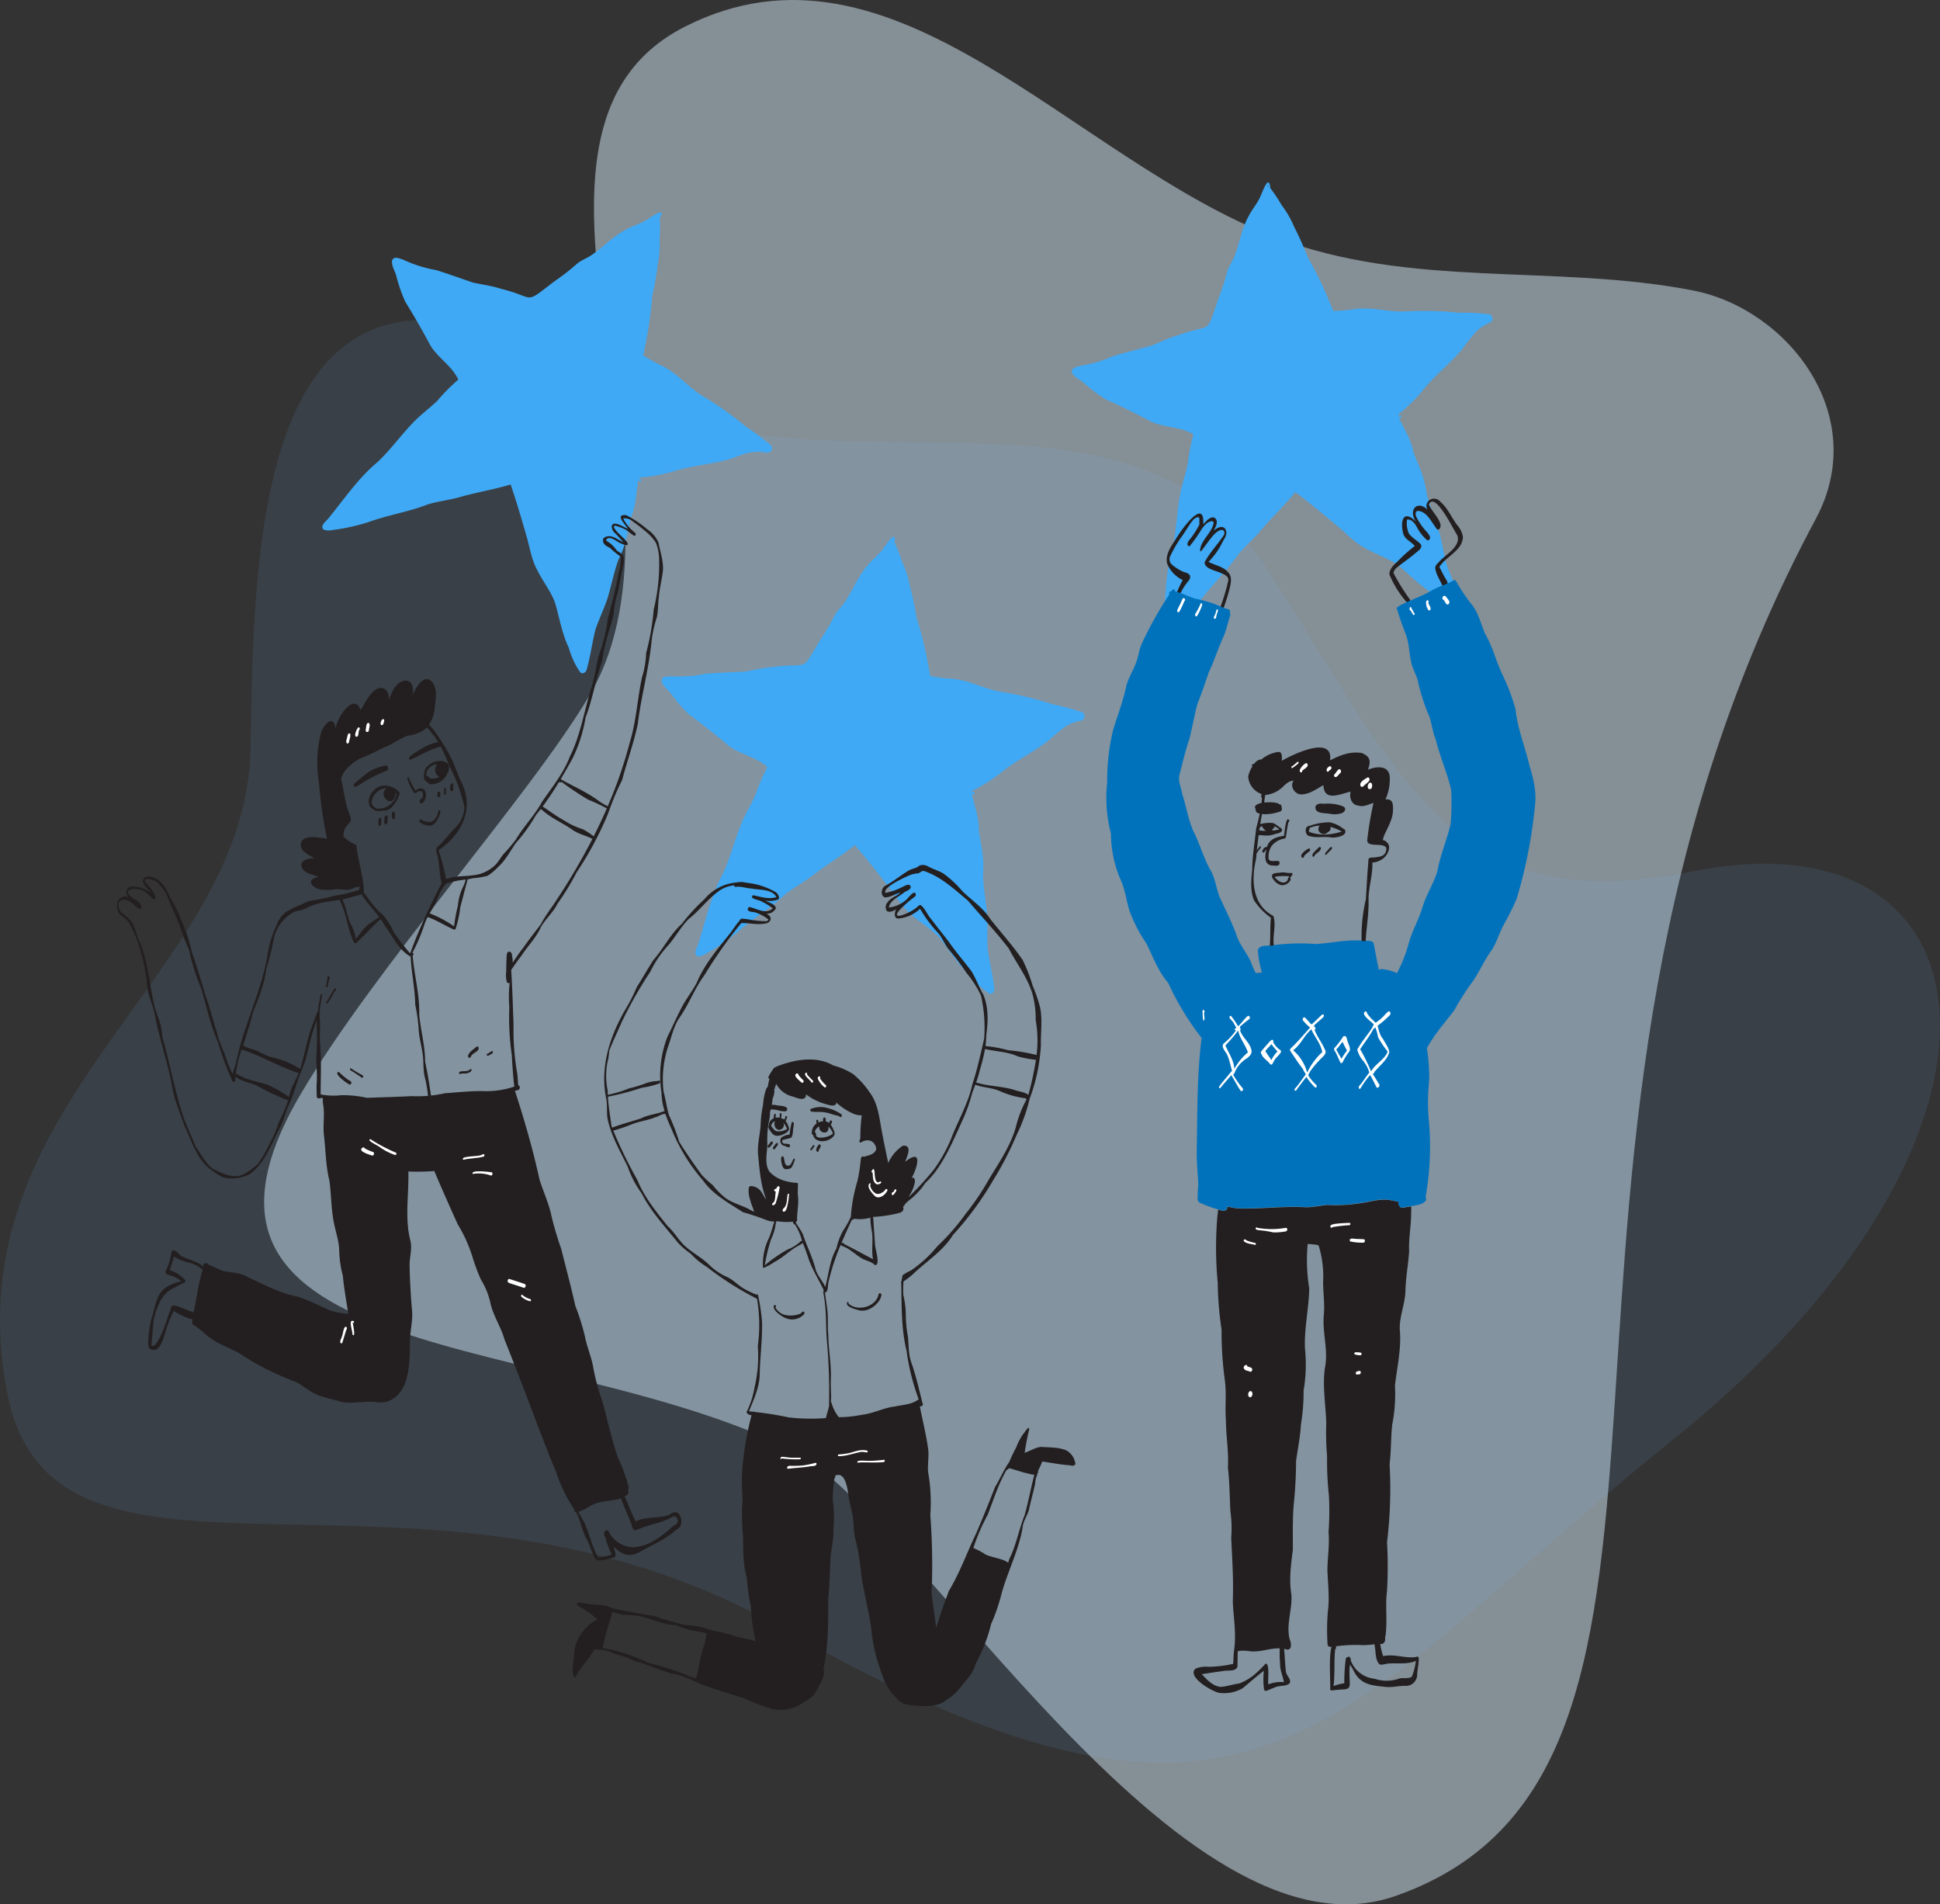 <?xml version="1.0" encoding="UTF-8"?>
<svg xmlns="http://www.w3.org/2000/svg" viewBox="0 0 424 416.098">
  <rect x="0" y="0" width="424" height="416.098" fill="#333333" stroke="none"/>
  <defs>
    <style>.cls-1{fill:#d9ecfa;opacity:0.5;}.cls-2{fill:#73bcff;opacity:0.1;}.cls-3{fill:#3fa9f5;}.cls-3,.cls-4,.cls-5,.cls-6{fill-rule:evenodd;}.cls-4{fill:#231f20;}.cls-5{fill:#0072bb;}.cls-6{fill:#fff;}</style>
  </defs>
  <g id="Calque_2" data-name="Calque 2">
    <g id="Calque_1-2" data-name="Calque 1">
      <path class="cls-1" d="M305.037,414.263c-47.247,16.573-105.25-84.222-132.008-97.495-52.518-26.054-142.64-17.683-107.304-77.717,16.351-27.78,50.354-65.404,63.168-87.207C154.777,107.8,104.097,28.814,149.819,5.763c45.542-22.961,84.302,28.96,128.902,46.081,29.556,11.345,61.188,5.735,91.34,11.633,20.736,4.058,38.872,27.36,26.805,49.872C322.143,252.742,385.174,386.152,305.037,414.263Z"></path>
      <path class="cls-2" d="M365.693,314.533c81.944-65.768,72.107-137.798,4.143-124.117-52.395,10.546-63.016-19.508-92.819-66.028-30.56-47.697-99.34-12.639-144.171-39.989-75.862-46.282-77.359,28.77-78.094,78.996-.73,49.845-65.838,77.233-53.1,141.342,10.353,52.098,90.791,6.462,169.025,50.937C276.836,416.024,291.288,374.252,365.693,314.533Z"></path>
      <path class="cls-3" d="M195.212,118.196a1.357,1.357,0,0,0-.038-.31c-.044.067-.085.137-.123.208a.501.501,0,0,1,.16.103Zm41.456,37.492a1.036,1.036,0,0,1-.299,1.749,9.471,9.471,0,0,0-3.628,1.407,46.823,46.823,0,0,0-3.63,3.009c-3.076,2.371-6.58,4.086-9.665,6.434a35.735,35.735,0,0,1-7.082,4.566.081.081,0,0,0,.018.057,1.156,1.156,0,0,0,.536.255c.212.053.123.478-.091.421a2.27,2.27,0,0,1-.424-.146c.614,2.839,1.629,5.282,1.534,8.271.56,3.211,1.225,6.062.901,9.364.069,3.045.715,6.031.936,9.064.101,2.326-.048,4.772.071,7.068.396,2.996,1.204,6.047,1.486,9.002-.018.569-.568,1.186-1.162.872a17.391,17.391,0,0,1-4.234-3.998c-2.621-2.385-4.406-5.455-6.589-8.172-1.809-1.935-4.147-3.245-6.102-5.011-1.936-1.559-3.209-3.713-4.673-5.649-2.342-2.999-4.673-6.009-7.146-8.904a6.685,6.685,0,0,0-.594-.681c-2.937,2.336-6.172,4.276-9.149,6.56-1.918,1.508-4.157,2.658-6.041,4.179-3.27,3.063-7.213,5.369-10.55,8.346a43.326,43.326,0,0,1-5.839,4.073c-.887.474-1.829,1.278-2.886,1.083-.964-.642.239-2.191.366-3.067,1.583-5.1,2.737-10.321,5.313-15.043,1.584-3.471,2.496-7.165,3.927-10.698.895-2.261,2.195-4.294,3.187-6.491a39.848,39.848,0,0,1,2.538-5.981c-2.375-2.266-5.841-2.741-8.44-4.665q-4.22-3.572-8.662-6.845a34.271,34.271,0,0,1-3.915-4.505c-.693-.933-1.748-1.581-2.082-2.713-.119-1.208,1.287-1.051,2.108-1.14a29.447,29.447,0,0,0,7.595-.553c2.866-.233,5.558-.312,8.389-.451,2.082-.308,4.119-.881,6.231-1.008,8.175-1.15,5.813,1.624,10.36-5.928a48.347,48.347,0,0,0,3.179-5.452c.631-1.083,1.687-1.976,2.304-2.997,1.724-2.604,2.832-5.58,4.935-7.926,1.033-1.251,2.375-2.219,3.327-3.545.471-.614,2.14-3.333,2.482-2.442a2.021,2.021,0,0,1,0,1.091,35.778,35.778,0,0,1,1.688,4.282,21.1,21.1,0,0,1,1.653,5.193,63.318,63.318,0,0,1,1.461,6.916A88.808,88.808,0,0,1,203.25,147.47a.954.954,0,0,1,.091.255,39.223,39.223,0,0,0,4.416.567c3.816.198,7.175,2.221,10.899,2.852a73.172,73.172,0,0,1,11.338,2.729,51.32,51.32,0,0,1,6.675,1.816Z"></path>
      <path class="cls-3" d="M144.084,47.242a1.455,1.455,0,0,0,.081-.3,1.691,1.691,0,0,0-.198.146.514.514,0,0,1,.117.154Zm24.53,50.191a1.036,1.036,0,0,1-.928,1.514,9.481,9.481,0,0,0-3.889-.039c-1.567.29-2.967,1.01-4.487,1.448-3.733,1.056-7.624,1.356-11.361,2.394a35.772,35.772,0,0,1-8.269,1.615v.059a1.143,1.143,0,0,0,.396.437c.178.129-.063.488-.239.358a1.979,1.979,0,0,1-.338-.295c-.487,2.864-.453,5.511-1.652,8.252-.674,3.19-1.116,6.086-2.645,9.033-1.066,2.852-1.583,5.864-2.5,8.764-.769,2.198-1.818,4.415-2.56,6.591-.744,2.929-1.131,6.062-1.966,8.912-.228.524-.971.897-1.403.38a17.438,17.438,0,0,1-2.445-5.283c-1.545-3.186-2.059-6.699-3.076-10.033-.959-2.466-2.641-4.546-3.8-6.918-1.217-2.164-1.596-4.637-2.237-6.977-1.058-3.655-2.105-7.313-3.321-10.92a6.671,6.671,0,0,0-.307-.858c-3.592,1.081-7.319,1.686-10.93,2.704-2.338.688-4.851.925-7.157,1.641-4.174,1.633-8.688,2.314-12.892,3.842a43.286,43.286,0,0,1-6.934,1.619c-.989.111-2.176.508-3.08-.065-.657-.955,1.037-1.947,1.48-2.712,3.363-4.151,6.376-8.57,10.52-12.003,2.769-2.637,4.979-5.732,7.622-8.479,1.668-1.779,3.632-3.175,5.369-4.848a40.021,40.021,0,0,1,4.577-4.615c-1.357-2.983-4.402-4.71-6.099-7.462q-2.587-4.884-5.495-9.568a34.615,34.615,0,0,1-1.956-5.635c-.299-1.124-1.035-2.123-.926-3.292.338-1.166,1.583-.5,2.374-.277a29.106,29.106,0,0,0,7.254,2.301c2.748.846,5.274,1.779,7.954,2.692,2.043.486,4.154.707,6.154,1.374,8.014,1.963,4.791,3.664,11.816-1.66a48.735,48.735,0,0,0,4.975-3.884c.989-.773,2.303-1.218,3.252-1.931,2.572-1.779,4.702-4.133,7.517-5.534,1.422-.779,3.031-1.186,4.404-2.059.667-.395,3.224-2.303,3.213-1.348a2.016,2.016,0,0,1-.413,1.012,35.212,35.212,0,0,1-.024,4.603,21.052,21.052,0,0,1-.396,5.434,63.342,63.342,0,0,1-1.213,6.963,88.751,88.751,0,0,1-1.929,12.73.953.953,0,0,1,0,.269A38.901,38.901,0,0,0,144.511,79.84c3.466,1.607,5.832,4.722,9.054,6.688a72.821,72.821,0,0,1,9.507,6.738,48.663,48.663,0,0,1,5.547,4.166Z"></path>
      <path class="cls-3" d="M277.237,40.775a1.452,1.452,0,0,0-.101-.297,2.244,2.244,0,0,0-.077.229.491.491,0,0,1,.178.068Zm48.406,27.913a1.042,1.042,0,0,1,.079,1.779,9.408,9.408,0,0,0-3.245,2.141,46.802,46.802,0,0,0-2.909,3.708c-2.503,2.965-5.56,5.385-8.078,8.33a35.717,35.717,0,0,1-5.948,5.96c0,.014.018.034.028.051a1.158,1.158,0,0,0,.579.138c.217,0,.22.439,0,.429a2.163,2.163,0,0,1-.445-.053c1.198,2.647,2.707,4.822,3.247,7.763,1.226,3.025,2.48,5.67,2.859,8.969.712,2.965,1.977,5.745,2.83,8.664.593,2.253.963,4.677,1.566,6.897,1.022,2.845,2.454,5.657,3.362,8.489.103.561-.304,1.287-.951,1.099a17.412,17.412,0,0,1-4.981-3.017c-3.063-1.779-5.454-4.405-8.161-6.601-2.175-1.51-4.734-2.297-7.018-3.613-2.22-1.115-3.917-2.952-5.758-4.537-2.921-2.438-5.835-4.889-8.861-7.2a6.693,6.693,0,0,0-.734-.54c-2.373,2.904-5.121,5.485-7.546,8.348-1.552,1.878-3.504,3.477-5.015,5.359-2.545,3.687-5.906,6.773-8.534,10.39a44.416,44.416,0,0,1-4.841,5.215c-.767.65-1.517,1.635-2.59,1.667-1.078-.425-.229-2.192-.291-3.076.471-5.321.49-10.675,2.005-15.83.817-3.73.921-7.534,1.582-11.29.396-2.398,1.236-4.661,1.738-7.02a40.198,40.198,0,0,1,1.212-6.385c-2.792-1.716-6.282-1.447-9.226-2.779-3.251-1.735-6.543-3.361-9.906-4.865a34.4,34.4,0,0,1-4.773-3.58c-.876-.765-2.045-1.186-2.608-2.214-.372-1.154,1.034-1.299,1.817-1.558a29.572,29.572,0,0,0,7.298-2.145c2.751-.834,5.363-1.479,8.107-2.212,1.965-.739,3.834-1.73,5.869-2.299,7.739-2.85,6.021.362,8.865-7.979a48.603,48.603,0,0,0,1.952-6c.395-1.186,1.226-2.297,1.615-3.418,1.133-2.91,1.582-6.055,3.142-8.793.744-1.441,1.855-2.67,2.499-4.169.33-.7,1.384-3.71,1.908-2.912a2.048,2.048,0,0,1,.223,1.07,35.983,35.983,0,0,1,2.555,3.831,21.068,21.068,0,0,1,2.711,4.729,63.639,63.639,0,0,1,2.889,6.448,89.203,89.203,0,0,1,5.523,11.636,1.028,1.028,0,0,1,.142.229,38.617,38.617,0,0,0,4.431-.378c3.771-.603,7.476.658,11.243.488a72.926,72.926,0,0,1,11.649.277,49.052,49.052,0,0,1,6.891.356Z"></path>
      <path class="cls-4" d="M291.12,183.013c-1.729-.339-3.553.204-5.234-.425a.894.894,0,0,1-.35-.423c-.322-.547-.201-1.664.56-1.672a12.969,12.969,0,0,1,4.523-.817,6.631,6.631,0,0,1,2.788,1.278c.219.123.511.255.604.506.338,1.264-2.037,1.578-2.891,1.552Zm-1.685-.647a13.915,13.915,0,0,0,3.825-.676c-2.18-1.188-4.65-1.786-7.001-.798l-.012.02c0,.388-.469.682.097.937a9.728,9.728,0,0,0,3.092.508Z"></path>
      <path class="cls-4" d="M288.61,182.003c-1.037-.653-.161-2.286.907-2.166.474.163,1.544.335,1.276,1.049a.888.888,0,0,1-.591.933,1.117,1.117,0,0,1-1.592.184Z"></path>
      <path class="cls-4" d="M291.336,177.92a17.91,17.91,0,0,0-1.99-.24c-.663-.074-1.576-.191-1.803-.901-.316-1.122.92-1.309,1.792-1.143a8.925,8.925,0,0,1,4.011.488c.33.105.653.33.651.695-.09,1.05-1.795,1.122-2.659,1.101Z"></path>
      <path class="cls-4" d="M277.911,189.111c-2.036-.332-1.288-2.988-.908-4.348.537-1.471,2.211-1.962,3.63-2.132.074-.409.402-4.618,1.122-3.395.108.121.022.387-.153.373-.259,1.108-.402,2.248-.571,3.363-.139.304-.51.282-.79.358a4.487,4.487,0,0,0-2.338,1.539,4.208,4.208,0,0,0-.613,2.921c.456.576,1.369.258,2.02.33.257,0,.366.296.354.506-.107.812-1.19.465-1.753.486Z"></path>
      <path class="cls-4" d="M282.006,191.92a.366.366,0,0,1,.016.425,2.081,2.081,0,0,1-2.063,1.06,3.131,3.131,0,0,1-1.886-1.637.349.349,0,0,1-.051-.168c-.015-.179.08-.386.295-.328.101.013.161-.018.256,0,.159.035.163.247.068.351h0a.123.123,0,0,1-.041.036c.53.658,1.556,1.544,2.463,1.013a1.411,1.411,0,0,0,.454-.533,1.287,1.287,0,0,1,.217-.267.216.216,0,0,1,.272.046Z"></path>
      <path class="cls-4" d="M282.394,190.804c.263.306-.138.557-.289.794a.821.821,0,0,0-.156.282c-.1.237-.184.502-.413.459a.262.262,0,0,1-.072-.233c.026-.204.247-.443.305-.635a13.58,13.58,0,0,0-3.095.084h0a1.27,1.27,0,0,0-.223.039.32.32,0,0,1-.06.035.174.174,0,0,1-.144-.01.186.186,0,0,1-.17-.082.108.108,0,0,1-.024-.03c-.299-.917,1.517-.727,2.055-.888.649-.055,1.293.186,1.938.133.116-.014.257-.045.349.053Z"></path>
      <path class="cls-4" d="M268.392,125.017c.87.888.679,2.151.431,3.251a43.526,43.526,0,0,1-1.43,4.658c-.224-.085-.445-.172-.669-.267a45.318,45.318,0,0,0,1.739-5.883c.034-.95-1.007-1.314-1.739-1.605-1.035-.516-3.476-.884-3.448-2.307,1.104-2.137,2.896-3.935,4.202-5.948a.791.791,0,0,0-.176-1.08c-.841-.198-1.674.649-2.194,1.205-.874,1.041-1.646,2.176-2.483,3.257-.071.119-.249.234-.344.075.073-2.266,2.412-3.744,2.932-5.92a.455.455,0,0,0-.077-.467h0a.843.843,0,0,0-.121-.081l-.079-.034h0c-.989.04-1.679.898-2.223,1.617a35.515,35.515,0,0,1-2.663,3.817.336.336,0,0,1-.431-.083c-.396-.754.669-1.506,1.005-2.131a19.154,19.154,0,0,0,1.458-2.374.592.592,0,0,0,.055-.277c-.057-.469.105-1.005-.129-1.429h0c-.791-.053-1.353.712-1.78,1.284-.617.906-1.187,1.856-1.78,2.713a27.416,27.416,0,0,0-2.726,4.601,1.602,1.602,0,0,0,.269,1.626,9.392,9.392,0,0,0,2.896,1.803c1.211.259,1.656,1.015.765,2.014a12.719,12.719,0,0,0-1.695,2.663c-.249-.087-.498-.168-.756-.243a24.643,24.643,0,0,1,1.294-2.723,6.9,6.9,0,0,1-3.363-3.482c-.576-1.911.74-3.787,1.731-5.297.955-1.714,6.445-9.583,6.115-3.449.651-.57,1.32-1.583,2.279-1.458,1.262.507.483,2.086-.028,2.895.867-.756,2.429-1.426,2.769.17.172.886-.467,1.656-.847,2.402a15.653,15.653,0,0,1-3.027,4.226c1.403.778,3.173.982,4.267,2.262Z"></path>
      <path class="cls-4" d="M318.472,114.716a5.187,5.187,0,0,1,1.261,2.61c-.107,3.008-3.689,4.21-5.138,6.544.468.95.94,1.911,1.494,2.821a1.381,1.381,0,0,1,.279.934c-.358.154-.721.298-1.081.446a.041.041,0,0,1-.014-.024c-.533-1.326-1.476-2.578-1.603-4.029.075-.61.615-.924.954-1.382,1.403-1.481,4.798-3.34,3.853-5.724-.773-1.06-4.819-9.62-6.175-6.712.326,1.372,3.683,4.288,2.15,5.5a.433.433,0,0,1-.546-.277l-.009-.033c-1.107-1.382-2.128-3.784-4.136-3.751-.502.229-.367.815-.249,1.226a13.609,13.609,0,0,0,2.284,3.303c.395.505,1.237,1.397.395,1.885a.354.354,0,0,1-.395-.116,10.241,10.241,0,0,1-1.887-2.308c-.46-.9-1.235-2.294-2.401-2.091a5.873,5.873,0,0,0,.367,2.949c.674,1.04,1.838,1.579,2.646,2.424.441.863-.563,1.435-1.118,1.917-1.318,1.135-2.788,2.11-4.136,3.206a2.156,2.156,0,0,0-.719,1.135,43.386,43.386,0,0,0,3.436,5.596.481.481,0,0,1,.117.636c-.182.081-.363.162-.545.247a.569.569,0,0,1-.142-.109A21.521,21.521,0,0,1,303.66,125.49c0-1.212,1.008-2.09,1.826-2.849a32.205,32.205,0,0,1,3.725-3.34c-.84-1.017-2.302-1.481-2.569-2.876-.626-2.683.079-5.162,2.836-2.44-1.739-2.369.166-4.88,2.545-2.596a1.515,1.515,0,0,1,.105-1.845,1.726,1.726,0,0,1,2.642.059c1.644,1.382,2.436,3.456,3.703,5.113Z"></path>
      <path class="cls-4" d="M277.203,368.031a7.595,7.595,0,0,1,3.405-.479c-.198-1.315-.856-2.514-.823-3.866a26.846,26.846,0,0,1-.087-3.511c-2.194-.085-4.361.914-6.614.617a8.111,8.111,0,0,0-2.474-.034.577.577,0,0,1-.105.186c-.014,1.1-.02,2.192-.058,3.281-.493,1.09-2.089.678-3.06.888-1.572.22-3.154.449-4.723.704,1.11,1.187,2.41,2.623,4.109,2.769,1.358-.061,2.664-.574,4.024-.726a11.214,11.214,0,0,0,3.786-2.328c.706-.633,1.387-1.329,2.016-2.003.979-.204.432,3.754.605,4.501Zm31.364-1.669a13.849,13.849,0,0,0,.886-3.467c-1.784.805-3.778.471-5.653.574-.694-.035-1.758.435-2.303.188-.977-.989-.777-2.654-1.035-3.956-.014-.129-.038-.277-.061-.431a17.181,17.181,0,0,1-2.612.198,30.9,30.9,0,0,0-5.867.259.427.427,0,0,1-.115.649c-.278,2.678-.026,5.37-.351,8.012.396-.12.793-.253,1.189-.364a6.282,6.282,0,0,1,1.16-.216,38.51,38.51,0,0,1,.335-5.425.524.524,0,0,1,.478-.285.282.282,0,0,1,.03-.083c.25-.277.71.566.559.762a6.149,6.149,0,0,0,5.209,4.029,8.207,8.207,0,0,0,5.178.04c.959-.396,2.103.099,2.975-.489Zm1.508-3.995c.036,1.208-.305,2.417-.343,3.594a2.458,2.458,0,0,1-2.622,2.403c-1.586-.012-2.973.437-4.599.188-3.023-.273-5.33-.623-6.73-3.629-.172-.362-.474-.773-.729-1.202a8.467,8.467,0,0,0-.109,1.169c-.02.928.028,1.859.054,2.787.113,1.384-.618,1.444-1.768,1.487-.73.043-1.443.125-2.18.198a.343.343,0,0,1-.339-.22c.139-1.086-.365-7.413.327-9.321a2.57,2.57,0,0,0-.276.028.626.626,0,0,1-.623-.629c0-.017.001-.033.002-.05a48.632,48.632,0,0,1,.061-6.903c.416-3.131.018-6.145-.091-9.262.048-2.783.497-5.492.25-8.261a63.994,63.994,0,0,0,.091-7.844,71.987,71.987,0,0,1-.408-8.768,57.537,57.537,0,0,1-.178-7.18c-.109-4.035-.874-8.036-.291-12.084.771-3.827-.565-7.541-.262-11.362.278-2.555-.159-5.004-.131-7.516a23.017,23.017,0,0,0-.971-7.812.237.237,0,0,1-.174-.132,16.032,16.032,0,0,0-2.232-.226,38.283,38.283,0,0,0,.331,9.651c-.028,4.229-1.177,9.147-.91,13.364a33.243,33.243,0,0,1-.317,8.991,42.939,42.939,0,0,1-.583,7.438c-.135,2.696-.72,5.364-1.06,8.022-.014,3.048-.168,6.07-.48,9.098-.319,3.42-.214,6.837-.228,10.259-.396,3.245-.868,6.527-.313,9.756.24,3.24-1.189,6.543-.396,9.731.351.736.638,2.52-.66,2.283a4.414,4.414,0,0,0-.541-.135c.176,1.729.198,3.475.43,5.142.169.807,1.34,1.705.69,2.49-.969.635-2.218.309-3.245.837-.569.218-1.12.459-1.685.682a.462.462,0,0,1-.561-.226,17.042,17.042,0,0,1-.051-4.133c-1.596,1.198-3.08,2.53-4.614,3.795a8.038,8.038,0,0,1-5.122,1.028c-1.522-.229-7.213-3.56-5.183-5.293a5.729,5.729,0,0,1,2.795-.396,26.274,26.274,0,0,0,5.427-.651c.065-1.013.068-2.041.198-3.05.018-.115.034-.233.048-.348a.015.015,0,0,1,0-.014c.426-3.418-.198-6.79-.335-10.195.172-4.658-.121-9.26-.351-13.882a26.856,26.856,0,0,0-.182-5.884c-.157-3.19-.171-6.359-.535-9.527.198-3.475-.426-6.879-.44-10.344-.22-2.83.139-5.674-.198-8.481a76.93,76.93,0,0,1-.745-11.252,75.264,75.264,0,0,1-.844-10.272,80.712,80.712,0,0,1-.061-14.713c.081-.407.071-.866.153-1.286.311.085.622.162.936.237a.846.846,0,0,0,1.11-.882,20.468,20.468,0,0,0,2.212.396c5.021.17,10.018-.564,15.035-.249,1.57-.03,3.027-.354,4.559-.52a32.578,32.578,0,0,0,6.682-.302c2.147-.198,4.202-.989,6.377-.823.876.06,1.736.317,2.593.455a1.337,1.337,0,0,0,0,.479c.287,1.272,1.064.698,1.982.625.212-.045.446-.079.69-.113v.014a5.584,5.584,0,0,1,0,1.123c.05,2.892-.573,5.755-.434,8.641-.198,2.967-.759,5.886-.817,8.863-.127,2.802-1.32,5.421-1.231,8.228.397,4.153-.607,8.241-1.053,12.321a33.999,33.999,0,0,1-.595,8.451c-.319,2.907-.22,5.775-.579,8.659a96.701,96.701,0,0,1-.559,17.086,92.635,92.635,0,0,1,0,10.569c-.43,3.265.117,6.598-.329,9.829a4.041,4.041,0,0,0-.105.55c.125.54-.174,1.246-.763,1.27h-.287a15.419,15.419,0,0,0,.636,2.664h0c2.412-.568,4.805.56,7.243.174.266-.204.537.029.541.308Z"></path>
      <path class="cls-5" d="M334.242,167.143c.833,2.821,1.594,5.653,1.262,8.624a105.863,105.863,0,0,1-4.032,20.628,57.32,57.32,0,0,1-2.897,5.78c-.89,1.78-1.485,3.697-2.527,5.394-1.804,2.389-2.854,5.218-4.681,7.556a59.357,59.357,0,0,0-3.497,5.564c-1.669,2.267-3.56,4.352-5.067,6.757-.326.51-.641,1.029-.947,1.549a43.643,43.643,0,0,1,.516,6.923,46.434,46.434,0,0,0-.166,8.122,62.538,62.538,0,0,1-.593,17.283c-.051.344.182.665.01.989-.692.932-2.136,1.066-3.336,1.234-.243.034-.477.068-.688.113-.916.073-1.691.647-1.978-.625a1.342,1.342,0,0,1,0-.479c-.854-.138-1.713-.395-2.587-.455-2.175-.16-4.221.633-6.362.823a32.404,32.404,0,0,1-6.667.302c-1.535.167-2.988.491-4.549.52-5.006-.314-9.991.419-15.001.249a18.649,18.649,0,0,1-2.207-.395.844.844,0,0,1-1.108.882c-.312-.075-.623-.152-.933-.237a24.153,24.153,0,0,1-3.823-1.385.961.961,0,0,1-.623-1.167,20.036,20.036,0,0,1,.138-2.71c-.091-2.599-.409-5.143-.342-7.75.166-8.156.022-16.353,1.07-24.438a59.297,59.297,0,0,1-7.317-12.043c-2.16-2.502-3.313-5.614-4.723-8.549a31.948,31.948,0,0,1-3.421-6.393c-.934-2.279-1.082-4.765-2.011-7.042a25.715,25.715,0,0,1-2.348-10.63,30.682,30.682,0,0,1-.819-11.228,45.984,45.984,0,0,1,1.319-11.503c.965-3.23,2.229-6.358,2.883-9.679.483-1.653,1.428-3.165,2.037-4.747.581-1.385.682-2.908,1.293-4.283a81.675,81.675,0,0,1,6.068-10.85c-.249-.334.123-.662.516-.726.061-.091.129-.18.198-.267a.296.296,0,0,1,.358-.073.374.374,0,0,1,.127.427c.146.034.295.071.435.111.257.075.506.156.755.243,1.084.396,2.13.908,3.226,1.242a28.924,28.924,0,0,1,4.584,1.292q.465.22.941.42c.224.095.445.182.668.267q.576.224,1.157.396c.311.083.348.479.198.734.267.214.109.574.028.848-.449,1.399-.755,2.837-1.305,4.2-1.226,2.585-2.021,5.301-3.255,7.853-.801,2.297-1.558,4.625-2.474,6.872-.718,2.572-1.153,5.254-1.804,7.822-.892,2.532-1.448,5.143-2.14,7.728-.425,1.42.415,2.87.593,4.301.894,2.68,1.29,5.539,2.442,8.11,1.462,2.874,2.241,6.012,3.906,8.779.845,1.711,1.1,3.638,1.748,5.416,1.228,2.666,2.547,5.311,3.619,8.056.581,2.136,1.978,3.77,2.996,5.67.463.989.791,2.093,1.353,3.04.453-.028.904-.064,1.359-.109a20.559,20.559,0,0,1-.9-4.834c.233-1.141,1.677-.989,2.571-1.06h0c.287-.026.572-.053.858-.083a44.033,44.033,0,0,1,9.226-.247c3.329-.198,6.598-.989,9.948-.756.109,0,.22.014.328.024a4.086,4.086,0,0,0,.56.024c.819,0,1.818-.071,1.879.874.326,1.583.554,3.165.938,4.747.03.257.077.503.125.746.443-.358,1.113-.115,1.643-.034a8.095,8.095,0,0,1,2.31.746,30.852,30.852,0,0,0,2.652-6.803c.756-2.572,2.118-4.924,2.901-7.493.807-2.769,2.429-5.19,3.273-7.912.637-3.539,2.088-6.866,2.903-10.348a51.408,51.408,0,0,0,.129-7.501c-.86-3.758-2.5-7.319-3.38-11.044-.688-1.616-.843-3.398-1.41-5.039a40.427,40.427,0,0,1-2.553-8.035c-.425-1.224-1.06-2.374-1.367-3.634-.477-2.075-.449-4.279-1.222-6.272-.528-1.434-1.12-2.926-1.549-4.362a5.954,5.954,0,0,1-.245-.869.336.336,0,0,1-.162-.235.564.564,0,0,1,.362-.594,19.653,19.653,0,0,1,1.808-.93c.182-.085.364-.166.546-.247,1.545-.684,3.139-1.29,4.596-2.119a15.232,15.232,0,0,1,2.591-1.236c.36-.148.724-.293,1.082-.447a11.758,11.758,0,0,0,1.505-.76c.303-.081.475.135.512.396a.222.222,0,0,1,.115.081,36.782,36.782,0,0,0,3.044,4.571c1.669,1.911,2.158,4.352,3.117,6.617,1.663,2.815,2.405,5.974,3.775,8.902a42.909,42.909,0,0,1,2.907,7.675c.445,4.186,2.035,8.066,3.01,12.132Z"></path>
      <path class="cls-4" d="M276.701,181.547a.928.928,0,0,1-.483-.474.423.423,0,0,1-.274-.532l.001-.001c-.129.028-.257.053-.396.089a.339.339,0,0,1-.22.137c-.036.223-.069.447-.103.672a11.977,11.977,0,0,0,1.475.111Zm2.919-.33a3.37,3.37,0,0,0-1.123-.65.536.536,0,0,1-.422.593.57.57,0,0,1,.014.33,11.102,11.102,0,0,0,1.525-.273Zm24.83-4.423c.032,2.158-1.135,3.952-1.98,5.846a7.823,7.823,0,0,0-.234.903,1.853,1.853,0,0,1,1.353,1.326c.14,1.992-1.764,3.516-3.646,3.593.105,2.812-.919,5.583-.834,8.391.058,2.965-.493,5.857-.632,8.784a4.098,4.098,0,0,1-.56-.024c-.109,0-.22-.016-.329-.024a35.618,35.618,0,0,1,.933-9.101c.168-2.741.305-5.443.537-8.146-.05-1.048.368-.967,1.206-.974.852-.131,1.923-.127,2.432-.909a1.808,1.808,0,0,0,.287-1.186c-.657-1.3-4.299.042-4.158-1.731a75.195,75.195,0,0,1,1.352-8.051.146.146,0,0,1-.061-.024c-1.077.3-2.101.945-3.273.549-1.479-.164-1.98-1.755-1.655-3.037-2.154.459-5.762,2.296-5.941-1.334a.711.711,0,0,1,0-.085c-1.612.878-3.234,2.139-5.121,2.006-1.263-.197-2.273-1.893-1.386-2.98-1.121.014-1.846.864-2.608,1.565a6.421,6.421,0,0,1-3.604,1.561,15.883,15.883,0,0,0-.214,1.648c1.376-.166,2.996-.01,3.329.407a.677.677,0,0,1,.222.03.373.373,0,0,1,.188.431.824.824,0,0,1-.149,1.045,10.402,10.402,0,0,1-3.485.64c-.166-.016-.372-.03-.594-.053-.139.737-.267,1.472-.396,2.214a7.756,7.756,0,0,1,2.376-.275c.792-.024,1.293.619,1.923.988.283.138.618.463.426.79-.329.492-1.061.524-1.572.686a4.685,4.685,0,0,1-1.83.308c-.604,0-1.121-.103-1.669-.069-.236,1.705-.418,3.417-.556,5.138-1.077,4.557-.899,10.065,3.762,12.486.665,1.939-.142,4.164.077,6.172,0,.077.01.176.018.28-.287.03-.572.058-.86.083.182-2.05.024-4.095.244-6.126a14.456,14.456,0,0,1-3.705-3.83c-.848-2.107-.622-4.49-.378-6.697.01-3.042.57-5.998.854-9.002.301-1.071.572-2.144.792-3.221-.545-.118-1.004-.367-.885-.988-.507-.692.212-1.129,1.263-1.346.044-.379.081-.761.105-1.146a.154.154,0,0,1-.125-.079,1.142,1.142,0,0,1,.046-.719,4.383,4.383,0,0,1-2.939-3.816,6.447,6.447,0,0,1,.94-2.245.023.023,0,0,1,.012-.02.153.153,0,0,1-.131-.125.233.233,0,0,1,.145-.296.25.25,0,0,1,.031-.008q.18-.065.356-.148h0a2.166,2.166,0,0,1,1.271-.897.578.578,0,0,1,.198.043,7.458,7.458,0,0,1,3.699-1.69c1.058-.087.828,1.231.834,1.923,2.305-1.328,11.287-5.745,10.547-.079,2.131-1.119,4.461-2.04,6.911-1.611,1.943.778,2.02,1.851,1.358,3.654,1.657-.704,4.374-1.069,4.753,1.298a10.464,10.464,0,0,1-.915,5.164h0c1.529-.087,1.659.84,1.645,2.139Z"></path>
      <path class="cls-4" d="M284.646,187.441c-.919-.575.882-1.837,1.427-2.056.319-.037.341.46.127.602a14.847,14.847,0,0,0-1.158,1.007c.008.21-.159.49-.396.447Z"></path>
      <path class="cls-4" d="M286.844,187.013a.818.818,0,0,1,.146-.565,11.993,11.993,0,0,1,1.351-1.359.225.225,0,0,1,.315.097.254.254,0,0,1,.017.041c.092.758-.948,1.129-1.343,1.639.008.314-.395.503-.485.146Z"></path>
      <path class="cls-4" d="M289.622,186.667c-.053-.21.131-.399.244-.541.367-.343.663-.9,1.119-1.07.434.252-.136.703-.331.876-.292.265-.551.599-.827.855a.147.147,0,0,1-.197-.088.171.171,0,0,1-.009-.032Z"></path>
      <path class="cls-4" d="M274.506,186.413a.217.217,0,0,1-.055-.27c.246-.425.602-.772.869-1.185a.138.138,0,0,1,.184-.05.128.128,0,0,1,.039.032c.149.332-.318.623-.467.898-.191.142-.328.665-.57.576Z"></path>
      <path class="cls-4" d="M275.978,186.258c-.327-.351.41-1.277.839-1.198.329.084.21.688-.129.642-.251.175-.343.766-.71.557Z"></path>
      <path class="cls-6" d="M262.953,222.83a15.182,15.182,0,0,1-.126-1.827.354.354,0,0,1,.163-.341c.255-.053.312.467.185.64-.075.484.235,1.334-.047,1.673a.134.134,0,0,1-.169-.105.19.19,0,0,1-.006-.04Z"></path>
      <path class="cls-6" d="M269.372,234.34c-.368-1.223-.605-2.531-1.088-3.7-.295-.807-1.573-1.837-.799-2.671a13.788,13.788,0,0,0,3.026-3.392.303.303,0,0,1,.157-.309.148.148,0,0,1,.091,0c.289-.105.318.321.18.481h0c.303,1.834,2.236,2.897,2.578,4.748.153.791-.481,1.359-1.022,1.761a6.589,6.589,0,0,0-2.502,2.744c-.062.346-.341.833-.62.336Zm.405-.791a12.601,12.601,0,0,1,2.954-3.591c-.504-1.67-1.782-2.984-2.083-4.723h-.016a.192.192,0,0,1-.077.012,37.545,37.545,0,0,1-2.735,3.18c.718,1.712,1.831,3.207,1.957,5.122Z"></path>
      <path class="cls-6" d="M285.61,235.012a7.125,7.125,0,0,1-.874-1.463c-.998-1.299-1.929-2.677-2.795-4.029a.576.576,0,0,1,.231-.514c1.493-1.417,2.824-2.987,4.188-4.525-.318-.395.294-1.091.535-.47.482-.253.349.3.272.575.565,1.894,1.887,3.298,2.548,5.126.071.858-.962,1.418-1.429,2.056a16.885,16.885,0,0,0-2.33,2.928c-.061.127-.171.395-.347.316Zm.09-.658a14.301,14.301,0,0,1,3.296-4.466c-.335-1.858-1.666-3.274-2.399-4.976-1.568,1.33-2.303,3.361-3.971,4.573a9.843,9.843,0,0,1,3.065,4.869Z"></path>
      <path class="cls-6" d="M299.429,235.004a7.245,7.245,0,0,0-1.455-3.151,6.121,6.121,0,0,1-1.336-2.507c1.003-1.911,2.582-3.517,3.644-5.41-.038-.212.08-.488.317-.5.602.348.626,1.599.931,2.237a4.046,4.046,0,0,0,.787,1.411c.458.922,1.25,1.857,1.318,2.895-.08.258-.235.496-.315.748-.853,1.577-2.476,2.747-3.501,4.208-.088.122-.275.208-.389.068Zm.142-1.081c.018.044.038.086.056.13a.68.68,0,0,1,.028.078c.885-1.693,2.996-2.589,3.63-4.356a24.058,24.058,0,0,1-2.095-3.105,10.662,10.662,0,0,0-.646-2.301c-.036.086-.074.17-.11.252a.177.177,0,0,1-.211.116c-.829,1.6-1.974,3.023-2.948,4.534a38.22,38.22,0,0,1,2.296,4.65Z"></path>
      <path class="cls-6" d="M269.939,225.101c-.133-.079-.094-.281.01-.366,1.127-.683,1.713-1.829,2.679-2.667.447-.388.735.433.345.661a22.242,22.242,0,0,0-2.472,2.087.59.59,0,0,1-.561.285Z"></path>
      <path class="cls-6" d="M270.945,225.104c-.878-.221-1.113-1.581-1.772-2.151-.204-.25-.659-.595-.365-.923a.197.197,0,0,1,.267-.023.193.193,0,0,1,.025.023,21.258,21.258,0,0,1,1.737,2.62c.049.013.127.023.192.037.223.054.135.444-.084.417Z"></path>
      <path class="cls-6" d="M266.499,237.746a.267.267,0,0,1-.044-.308c.442-.686,1.009-1.284,1.511-1.935.506-.537.875-1.129,1.412-1.599a.232.232,0,0,1,.202.014c.083.051.097.149.165.212.19.196-.069.676-.331.453-.894,1.054-1.83,2.067-2.691,3.136a.167.167,0,0,1-.224.028Z"></path>
      <path class="cls-6" d="M271.166,238.336c-.659-.885-1.132-1.899-1.718-2.831-.167-.346-.702-1.023-.201-1.29a.735.735,0,0,1,.33.125c.217.046.129.485-.094.433a18.825,18.825,0,0,0,2.113,3.005c.233.263-.113.883-.428.558Z"></path>
      <path class="cls-6" d="M287.151,224.89c-.428.06-.771-.348-1.085-.603a9.115,9.115,0,0,1-1.295-1.324c-.169-.271.07-.804.418-.637.793.708,1.325,1.666,2.263,2.195.194.185-.103.699-.301.37Z"></path>
      <path class="cls-6" d="M286.833,224.524c-.892-.263.329-1.076.609-1.397.51-.474,1.004-.98,1.517-1.436a.224.224,0,0,1,.313.028.22.22,0,0,1,.024.035c.169.308-.137.565-.351.745-.595.533-1.251,1.084-1.84,1.648.048.159-.075.412-.272.378Z"></path>
      <path class="cls-6" d="M282.925,238.143a.327.327,0,0,1,.135-.323c.992-1.107,1.75-2.392,2.701-3.527a.236.236,0,1,1,.231.389c-.868,1.186-1.837,2.318-2.654,3.521a.221.221,0,0,1-.286.104.207.207,0,0,1-.126-.164Z"></path>
      <path class="cls-6" d="M287.408,237.598a14.132,14.132,0,0,1-2.016-2.473.329.329,0,0,1,.114-.392c.105-.07.225,0,.295.098l.069.014c.103.022.135.133.118.237a11.196,11.196,0,0,0,1.715,1.999c.211.196-.023.729-.295.518Z"></path>
      <path class="cls-6" d="M297.015,237.841c-.248-.515.465-.913.676-1.333.384-.408,1.983-3.181,2.467-2.519.077.169.265.361.125.545s-.288-.045-.346-.196a21.261,21.261,0,0,0-2.626,3.528.201.201,0,0,1-.288-.015l-.008-.01Z"></path>
      <path class="cls-6" d="M300.804,237.503c-.448-.944-.934-1.835-1.386-2.761a.332.332,0,0,1,.177-.353c.1-.037.176.023.247.084.606.719,1.011,1.591,1.544,2.367.313.365-.22,1.179-.583.663Z"></path>
      <path class="cls-6" d="M300.552,224.328c-.111-.019-.141-.146-.125-.236a.389.389,0,0,0,.01-.046c-.43-.668-3.24-2.373-2.028-3.057.221-.036.318.173.34.348a4.053,4.053,0,0,0,.545.738c.444.642,1.15,1.043,1.528,1.687.016.165-.038.576-.269.567Z"></path>
      <path class="cls-6" d="M300.188,224.588c-.617-.673,1.321-1.575,1.677-2.054.581-.453.989-1.124,1.582-1.529.413-.132.561.471.364.751a21.573,21.573,0,0,1-3.256,2.745.306.306,0,0,1-.366.088Z"></path>
      <path class="cls-6" d="M277.6,232.525c-.497-.757-1.698-1.397-1.906-2.246a.405.405,0,0,1-.052-.527c.495-.659,1.016-1.198,1.545-1.81a3.507,3.507,0,0,1,.742-.727c.299-.126.465.281.337.507a5.061,5.061,0,0,0,1.567,1.734h0c.651.447-1.086,1.653-1.293,2.196-.285.283-.405,1.291-.94.872Zm-.218-1.615c.14.2.271.399.401.617l.066.116a7.426,7.426,0,0,1,1.363-1.912,9.792,9.792,0,0,1-1.315-1.585c-.453.495-.914.984-1.345,1.489a9.664,9.664,0,0,0,.83,1.276Z"></path>
      <path class="cls-6" d="M293.023,232.247a.29.29,0,0,1-.067-.097c-.432-.811-.72-1.685-1.195-2.461a.61.61,0,0,1-.105-.722c.084-.104.246-.235.312-.329a18.46,18.46,0,0,0,1.599-2.151.449.449,0,0,1,.364-.105c.381.071.436.673.537.931.156.794,1.006,1.948.291,2.621a14.744,14.744,0,0,0-1.075,1.691c-.143.233-.352.892-.69.608Zm-.019-1.216c.059.105.114.203.168.32a17.172,17.172,0,0,1,1.229-1.81c-.381-.608-.652-1.269-.991-1.894-.459.548-.861,1.162-1.359,1.669h0c.278.582.64,1.133.953,1.709Z"></path>
      <path class="cls-6" d="M257.412,133.747a.374.374,0,0,1-.094-.452c.204-.514.48-.999.717-1.503.155-.289.553-1.666.921-.882a.225.225,0,0,1,.009.329.247.247,0,0,1-.095.059,20.264,20.264,0,0,1-1.098,2.328.264.264,0,0,1-.34.131l-.019-.009Z"></path>
      <path class="cls-6" d="M261.331,134.65a.442.442,0,0,1-.094-.506,18.071,18.071,0,0,0,1.093-2.043c.046-.438.516-.347.404.089a10.832,10.832,0,0,1-1.055,2.322.25.25,0,0,1-.339.142l-.01-.005Z"></path>
      <path class="cls-6" d="M265.432,135.215c-.408-.28.139-.765.188-1.097.163-.273.131-.98.453-.996.337.218-.11.821-.135,1.121-.157.302-.024,1.015-.506.972Z"></path>
      <path class="cls-6" d="M282.402,167.848c-.241-.062-.143-.53.103-.474.386-.293.735-.637,1.102-.92a.137.137,0,0,1,.187.057l.01.024a.259.259,0,0,1-.072.299,12.217,12.217,0,0,1-1.33,1.015Z"></path>
      <path class="cls-6" d="M284.352,168.774c-.896-.27.535-1.764.978-1.974a.314.314,0,0,1,.421.128.287.287,0,0,1,.02.047c.22.731-.835.996-1.186,1.492.034.137-.078.341-.24.304Z"></path>
      <path class="cls-6" d="M290.057,168.58c-.337-.413.131-.997.559-1.143a.277.277,0,0,1,.357.213c.127.395-.284.572-.535.776a.248.248,0,0,1-.38.154Z"></path>
      <path class="cls-6" d="M291.676,169.722a.428.428,0,0,1,.147-.672,5.014,5.014,0,0,1,.643-.859c.502-.433.84.435.451.751-.351.235-.783,1.123-1.241.78Z"></path>
      <path class="cls-6" d="M297.392,171.798c-.484-.847.882-1.535,1.468-1.913.478-.139.578.588.292.851a9.385,9.385,0,0,1-1.043.905c-.065.155-.208.312-.392.263a.315.315,0,0,1-.325-.106Z"></path>
      <path class="cls-6" d="M299.008,172.233c-.278-.452.173-1.55.723-1.123.294.277.196,1.361-.298,1.296a.33.33,0,0,1-.425-.172Z"></path>
      <path class="cls-6" d="M308.893,134.344a10.607,10.607,0,0,1-.625-1.012c-.302.07-.178-.353-.147-.523.051-.285.392-.2.319.07.302.336.414.799.698,1.138.133.154-.061.517-.245.327Z"></path>
      <path class="cls-6" d="M312.185,133.289a2.69,2.69,0,0,1-.498-1.698c.027-.713.77-.444.482.155h0c.1.505.723.994.419,1.512a.238.238,0,0,1-.342.09.257.257,0,0,1-.061-.058Z"></path>
      <path class="cls-6" d="M316.084,131.937c-.151-.218-.288-.439-.42-.662-.044-.07-.086-.141-.13-.21-.468-.029-.283-.874.122-.884a.562.562,0,0,1,.399.231c.3.443,1.035,1.045.561,1.568a.341.341,0,0,1-.459.038.309.309,0,0,1-.073-.081Z"></path>
      <path class="cls-6" d="M274.257,272.012c-.804-.248-1.809-.217-2.412-.823-.165-.282.37-.591.444-.227a9.809,9.809,0,0,0,2.062.631c.217.051.133.453-.095.419Z"></path>
      <path class="cls-6" d="M278.303,269.284a23.073,23.073,0,0,0-2.598-.431c-.349-.051-1.574-.038-1.21-.6a.185.185,0,0,1,.313.034,17.908,17.908,0,0,0,6.198,0c.202-.034.327.154.335.328a.424.424,0,0,1-.307.442,13.719,13.719,0,0,1-2.73.227Z"></path>
      <path class="cls-6" d="M290.908,268.279c-.736-.902,1.466-.878,1.98-.98.69-.029,1.373-.094,2.067-.094.132,0,.19.147.178.251a.249.249,0,0,1-.221.253,29.945,29.945,0,0,0-3.72.431.229.229,0,0,1-.283.139Z"></path>
      <path class="cls-6" d="M298.003,271.524a12.374,12.374,0,0,1-2.93-.268c-.384-.941.94-.527,1.41-.551.524.029,1.051.027,1.576.078.177,0,.255.204.242.369s-.121.38-.298.371Z"></path>
      <path class="cls-6" d="M297.243,296.134c-.425-.034-1.633-.09-1.143-.627a3.523,3.523,0,0,1,1.282.056c.359.073.225.608-.139.572Z"></path>
      <path class="cls-6" d="M296.496,300.333h0c-.259-.063-.229-.498-.021-.613a2.577,2.577,0,0,1,.649-.177c.392-.033.359.68.023.739a3.364,3.364,0,0,1-.651.051Z"></path>
      <path class="cls-6" d="M273.281,299.727c-.469-.21-1.198-.2-1.437-.739-.2-.495.665-1.153.778-.433.369.21,1.172.172,1.054.798-.034.191-.188.414-.395.374Z"></path>
      <path class="cls-6" d="M272.795,304.633c.02-.3.21-.679.517-.679s.445.385.425.679-.21.679-.517.679-.445-.388-.425-.679Z"></path>
      <path class="cls-4" d="M173.412,246.309c-.169.742-.025,1.672-.504,2.281-.588.234-1.213.295-1.819.502-.102.029-.106.178-.127.25-.018.793.909.448,1.501.674.298.089.237.68-.09.672a1.649,1.649,0,0,1-.631-.214,4.372,4.372,0,0,0-.588-.172,1.24,1.24,0,0,1-.429-1.71,3.522,3.522,0,0,1,1.838-.688,15.528,15.528,0,0,1,.488-2.687h0c.625-.321.412.756.361,1.093Z"></path>
      <path class="cls-4" d="M172.014,246.683a3.795,3.795,0,0,0-.579-1.078,1.397,1.397,0,0,0-.388-.335,2.043,2.043,0,0,0-1.553-.277,1.157,1.157,0,0,0-.94.98c.082.335.408.521.565.807a1.548,1.548,0,0,0,.676.412,3.387,3.387,0,0,0,2.219-.51Zm.443-.084c.038.962-2.386,1.93-3.147,1.454a1.992,1.992,0,0,1-.914-.909c-.288-.312-.624-.868-.35-1.282a1.642,1.642,0,0,1,1.091-1.515,2.004,2.004,0,0,1,.557-.149,2.257,2.257,0,0,1,.751.024,2.189,2.189,0,0,1,.33.094,1.797,1.797,0,0,1,.33.153,1.932,1.932,0,0,1,.267.165,2.347,2.347,0,0,1,.36.351,4.283,4.283,0,0,1,.726,1.615Z"></path>
      <path class="cls-4" d="M182.052,247.728a3.312,3.312,0,0,0-.974-1.537,1.728,1.728,0,0,0-.623-.324,2.335,2.335,0,0,0-1.375.245,1.91,1.91,0,0,0-1.028,1.266c.337.04.275.471.308.726.09.366.471.404.779.473a4.857,4.857,0,0,0,2.913-.849Zm.39-.044c-.245,1.274-2.45,2.008-3.556,1.537a1.552,1.552,0,0,1-1.168-1.262c-.456-.031-.273-.696-.224-1.011a2.373,2.373,0,0,1,1.032-1.502,2.517,2.517,0,0,1,.316-.176,2.62,2.62,0,0,1,.948-.267,2.367,2.367,0,0,1,.39,0h.167a1.636,1.636,0,0,1,.837.353,2.465,2.465,0,0,1,.333.33,5.653,5.653,0,0,1,.931,1.998Z"></path>
      <path class="cls-4" d="M171.301,245.617c.196.917-1.021,1.737-1.701.907a1.345,1.345,0,0,1-.269-1.363.547.547,0,0,1,.057-.147c.069-.137.196-.259.353-.193.5-.467,1.321.22,1.538.695a.42.42,0,0,1,.021.1Z"></path>
      <path class="cls-4" d="M181.06,246.273c.102.739-.378,1.544-1.456,1.027a1.184,1.184,0,0,1-.555-1.102c0-.419.196-.801.615-.824a.018.018,0,0,1,.018,0,1.298,1.298,0,0,1,.588-.037.959.959,0,0,1,.676.552c.018.037.033.077.049.118a1.361,1.361,0,0,1,.065.266Z"></path>
      <path class="cls-4" d="M169.7,244.267a.281.281,0,0,1-.096.353c-.155.045-.316.303-.46.124a1.37,1.37,0,0,1-.054-.311,3.748,3.748,0,0,1,.116-.941.188.188,0,0,1,.218-.124c.277.157.057.56.072.81h0a.152.152,0,0,1,.201.079l.004.01Z"></path>
      <path class="cls-4" d="M170.64,243.196c.238,0,.198.831.02,1.099a.126.126,0,0,1-.184.064.138.138,0,0,1-.032-.028.246.246,0,0,1-.056-.128,2.308,2.308,0,0,1,.023-.314c.023-.223-.039-.661.229-.693Z"></path>
      <path class="cls-4" d="M171.912,243.853c.253.156.027.459-.029.665a.63.63,0,0,1-.28.469.275.275,0,0,1-.327-.095.208.208,0,0,1-.043-.246c.043-.11.155-.19.274-.074.127-.212.026-.776.404-.718Z"></path>
      <path class="cls-4" d="M178.847,245.293c.057.152.259.261.179.433a.18.18,0,0,1-.208.13l-.027-.006a.984.984,0,0,1-.294-.398,1.232,1.232,0,0,1-.091-.594.22.22,0,0,1,.436,0,2.695,2.695,0,0,1,0,.438Z"></path>
      <path class="cls-4" d="M180.435,245.079a1.755,1.755,0,0,1-.05.21,1.524,1.524,0,0,1-.137.302c-.187.33-.599.067-.536-.248h0a.43.43,0,0,1,.105-.254.44.44,0,0,1,.068-.059c.033-.279-.122-.708.231-.84.192-.059.32.118.348.273a2.104,2.104,0,0,1-.028.615Z"></path>
      <path class="cls-4" d="M181.683,244.842c.302.109.135.549-.106.84-.182.213-.408.347-.519.208a.269.269,0,0,1-.047-.09.06.06,0,0,1,0-.027.253.253,0,0,1,.19-.257,1.425,1.425,0,0,1,.031-.145c.049-.257.135-.617.451-.53Z"></path>
      <path class="cls-4" d="M183.879,243.474c.221.165.094.737-.212.605a2.752,2.752,0,0,0-.784-.359c-.856-.098-1.662-.571-2.509-.637-.949-.251-2.391,0-3.095-.242-.284-.015-.233-.597.039-.569a5.523,5.523,0,0,1,3.696-.121,8.716,8.716,0,0,1,2.863,1.323Z"></path>
      <path class="cls-4" d="M173.605,253.167a.255.255,0,0,1,.098.305,9.751,9.751,0,0,1-.588,1.436.996.996,0,0,1-.872.512c-.321.069-.71.137-.943-.167-.443-.246-1.025-3.205-.047-2.465.263.643.129,2.064,1.092,1.9.545-.034.729-.847.968-1.237.051-.129.114-.359.292-.283Z"></path>
      <path class="cls-4" d="M168.857,249.469c.232.394-.297.732-.492,1.038-.154.245-.533.47-.585.03-.017-.198.135-.332.25-.47.219-.192.499-.879.827-.597Z"></path>
      <path class="cls-4" d="M169.976,249.806c.231.373-.294.72-.472,1.03-.045.209-.392.44-.533.187-.176-.323.196-.56.357-.82.149-.171.38-.666.649-.397Z"></path>
      <path class="cls-4" d="M177.951,250.259a.243.243,0,0,1,0,.295c-.204.171-.557,1.069-.839.692a.304.304,0,0,1-.018-.152.221.221,0,0,1,.147-.19c.198-.158.406-.858.71-.644Z"></path>
      <path class="cls-4" d="M179.291,250.162c.247.394-.18.774-.337,1.117.021.204-.143.484-.361.386-.482-.408.035-1.147.331-1.529a.231.231,0,0,1,.335-.011.268.268,0,0,1,.031.037Z"></path>
      <path class="cls-4" d="M171.879,288.074c-.859-.266-3.236-1.846-2.72-2.847a.422.422,0,0,1,.299-.048c.219.017.197.434-.031.425a3.432,3.432,0,0,0,1.969,1.672,5.669,5.669,0,0,0,3.494-.225c.28-.113.591-.751.878-.355a.42.42,0,0,1-.063.492,3.51,3.51,0,0,1-3.827.886Z"></path>
      <path class="cls-4" d="M187.477,286.225c-.635-.147-2.892-.773-2.281-1.704.182-.17.34.142.229.294,1.914,1.819,5.897.791,6.542-1.801,0-.198.128-.474.368-.457.593.178.156.945.014,1.325-.892,1.601-3.009,2.999-4.871,2.343Z"></path>
      <path class="cls-4" d="M167.559,201.29a.99.99,0,0,0,.406-.374,9.959,9.959,0,0,0-2.935-1.565c-.593-.095-2.072-.131-1.456-1.056.139-.146.315-.083.486-.046,1.582.409,3.439,1.571,4.851.23a15.481,15.481,0,0,0-2.768-1.654c-.447-.198-2.49-.5-1.542-1.224h0c1.689.362,3.387.948,5.092.415-1.022-1.833-3.678-1.489-5.474-1.875-1.157-.04-2.264-.538-3.417-.344a.356.356,0,0,1-.358-.338,6.825,6.825,0,0,0-3.571,1.415c-2.571,1.948-3.931,4.041-6.397,5.965-1.623,1.667-2.768,3.714-4.246,5.513a24.402,24.402,0,0,0-4.109,5.981,91.019,91.019,0,0,0-6.249,11.013c-.902,2.069-1.887,4.132-2.717,6.219a13.708,13.708,0,0,1-.411,2.652,15.595,15.595,0,0,0,.079,6.114c0,.292,0,.593.02.88.101-.02.198-.032.287-.048a28.008,28.008,0,0,0,4.378-1.353,26.31,26.31,0,0,0,3.387-1.015,7.965,7.965,0,0,1,2.662-.57c.158-.032.31-.081.469-.117.308-.016.334.496.095.615a17.757,17.757,0,0,1-3.783.932,61.619,61.619,0,0,1-7.473,1.978c.123,2.16.502,4.302.791,6.441.043.103.083.198.127.306a.233.233,0,0,1,.105-.022c2.033-.765,4.131-1.309,6.195-1.978,1.623-.843,3.488-.926,5.159-1.624a14.867,14.867,0,0,1-.67-4.039,23.507,23.507,0,0,1,1.321-12.224c1.018-2.014,1.912-4.081,2.943-6.082.989-1.978,2.397-3.724,3.427-5.641,1.699-4.106,4.643-7.489,7.366-10.927.653-.864,1.254-1.84,1.989-2.637a.509.509,0,0,1,.133-.281.919.919,0,0,1,.283-.127,1.172,1.172,0,0,1,.095-.085.198.198,0,0,1,.198.047h0c.35-.01.73.083,1.058.095a22.057,22.057,0,0,0,4.176.431Zm-13.743,158.462a28.49,28.49,0,0,0,.648-2.854,17.387,17.387,0,0,0-1.78-.396,19.058,19.058,0,0,1-5.048-1.424c-2.745-.03-5.171-1.385-7.815-1.942-1.321-.247-2.671-.143-3.99-.382a11.566,11.566,0,0,1-1.962-.593l-.028.026c-.593,2.492-1.608,4.919-2.017,7.437-.032.125-.037.312-.075.473a36.565,36.565,0,0,1,10.057,3.305,48.508,48.508,0,0,1,9.086,2.979c.431.117.862.245,1.289.376a.57.57,0,0,1,0-.38c.716-2.168.801-4.492,1.633-6.624Zm21.091-88.439a.476.476,0,0,1,.372-.182,11.583,11.583,0,0,0-1.534-3.561c-.241-.014-.435-.35-.451-.629a14.689,14.689,0,0,1-3.302-.075c-.122,0-.245.016-.37.02a.564.564,0,0,0-.026.133h0a.263.263,0,0,1-.047.307,11.221,11.221,0,0,1-1.06,3.545,38.143,38.143,0,0,0-1.343,5.61,30.099,30.099,0,0,1,5.031-3.47,9.211,9.211,0,0,0,2.731-1.697ZM188.781,252.76c1.056-.32,2.491-.508,2.737-1.78-.34-1.792-1.835-2.275-3.332-1.369a.218.218,0,0,1-.338-.109c-.117-.358.265-.584.18-1.106a42.563,42.563,0,0,1,.308-4.688,4.816,4.816,0,0,1-1.612-.269,13.695,13.695,0,0,1-3.927-2.522c-.117,1.175-2.001.411-2.701.224a12.4,12.4,0,0,1-3.935-2.03c.042,1.715-2.047.769-2.978.465a5.426,5.426,0,0,1-3.514-2.724,7.263,7.263,0,0,0-.469,1.385.443.443,0,0,1,.059.198,4.547,4.547,0,0,1-.396,1.606,10.303,10.303,0,0,1-.198,1.357,4.539,4.539,0,0,1,1.066.101c.617.147,2.444.058,2.316.969-.148.835-2.143,0-2.768,0a2.867,2.867,0,0,0-.848-.034c-.032.127-.061.251-.093.376a.173.173,0,0,1-.038.079,10.528,10.528,0,0,1-.322,2.55,21.703,21.703,0,0,0-.265,4.575c-.045,1.952-.67,4.126.395,5.904,1.418,1.713,3.955,2.462,6.103,2.538.263.091.214.395.176.617,0,.754-.051,1.47,0,2.176.241,1.687-.186,3.377-.176,5.074a.759.759,0,0,1-.312.761c.496.876,1.139,1.671,1.558,2.591.874,2.571,2.102,4.997,2.784,7.609.396,1.5,1.533,2.534,2.116,3.922.791-2.836.973-5.841,2.454-8.42a13.975,13.975,0,0,1,1.503-3.956,21.935,21.935,0,0,0,1.639-2.925v-.012a34.902,34.902,0,0,1,1.465-7.896,38.944,38.944,0,0,0,.71-4.672c0-.354.295-.845.656-.572Zm-8.276,57.093c.227-.989.579-1.915.724-2.894a.395.395,0,0,1-.034-.087,120.744,120.744,0,0,0-.49-14.044c-.261-3.39-.014-6.195-.686-9.92a2.127,2.127,0,0,1,0-1.052c-1.068-2.192-2.391-4.328-3.245-6.632a37.145,37.145,0,0,0-1.345-3.664c-.105.261-.544.362-.757.55-1.946.975-3.403,2.585-5.317,3.576a12.447,12.447,0,0,1-2.456,1.347c-.184-.058-.172-.275-.164-.439a13.164,13.164,0,0,1,1.414-6.288c.437-1.109.73-2.283,1.101-3.402a4.471,4.471,0,0,1-1.651-.279,53.947,53.947,0,0,0-5.23-1.763c-3.134-2.023-6.549-3.847-8.742-6.95a39.759,39.759,0,0,1-6.886-11.275,32.731,32.731,0,0,1-1.323-3.268.217.217,0,0,1-.176.034c-.696,0-1.37.594-2.049.724-1.57.651-3.265.85-4.855,1.436a37.592,37.592,0,0,1-4.301,1.476,98.947,98.947,0,0,0,5.246,10.766c1.531,3.758,4.123,6.955,6.627,10.088,1.359,1.218,2.258,2.838,3.54,4.128,1.625,1.567,3.678,2.607,5.339,4.138a12.999,12.999,0,0,0,3.828,2.736c1.44.574,2.495,1.77,3.789,2.571a18.075,18.075,0,0,0,2.865,1.385.744.744,0,0,1,.101.042h0c.113-.152.302-.03.31.132a43.723,43.723,0,0,1,.87,5.853c.079,3.758-.417,7.487-.512,11.235,0,2.916-1.273,5.6-2.333,8.242.281.043.558.079.84.121a.223.223,0,0,1,.21-.063c.071.01.107.061.148.109a67.243,67.243,0,0,1,7.487,1.187,42.798,42.798,0,0,0,8.117.144ZM190.81,275.149c-.437-2.073.121-4.185-.293-6.248a19.873,19.873,0,0,1-.293-2.667.593.593,0,0,1,.028-.184,8.358,8.358,0,0,1-3.591.249.457.457,0,0,1-.405.222.386.386,0,0,1-.067-.028c-.742,1.614-1.522,3.313-2.254,5.046a.247.247,0,0,1,.093.048c.186.026.469-.053.443.235,2.146,1.066,4.23,2.217,6.344,3.327Zm29.492-45.678a39.346,39.346,0,0,1,6.247,1.05,25.304,25.304,0,0,0-.198-7.677,20.216,20.216,0,0,0-.761-5.875c-1.121-3.533-3.415-6.462-5.112-9.708-2.784-3.657-5.992-7.022-8.966-10.503-2.909-2.431-5.837-5.171-9.476-6.409-.526-.148-.886.253-1.305.484a5.137,5.137,0,0,0-1.718.334c-.969.358-6.221,2.753-5.487,3.922a12.724,12.724,0,0,0,3.771-1.331c.492-.176,1.274-.754,1.687-.198.346.819-.971,1.1-1.444,1.49-1.117.922-3.037,1.66-3.265,3.24a6.841,6.841,0,0,0,3.662-1.582c.443-.295,1.78-2.291,2.175-1.444a.572.572,0,0,1-.152.647,25.837,25.837,0,0,0-3.241,2.813c-2.498,2.87,2.533.52,3.362-.251.376-.174.837-.961,1.258-.643a.201.201,0,0,1,.042.079c.605.382,1.582,2.336,1.867,2.571,1.357,1.792,2.768,3.547,4.137,5.331,1.519,2.196,3.285,4.213,4.88,6.329,1.056,1.64,1.641,3.513,2.638,5.175,1.175,2.769,1.058,5.872.659,8.79a17.834,17.834,0,0,1-.186,2.441c.113.018.223.049.334.063a26.898,26.898,0,0,1,4.598.861Zm4.087,10.701a.703.703,0,0,1-.283-.198,19.944,19.944,0,0,1-5.758-1.64c-1.667-.698-3.52-.665-5.187-1.325-.215.593-.441,1.165-.66,1.738a38.561,38.561,0,0,1-1.827,5.341c-1.879,4.081-3.575,8.308-6.245,11.955a20.738,20.738,0,0,1-2.193,2.447,16.289,16.289,0,0,1-3.757,3.956c-.198.186-.396.368-.593.554a3.208,3.208,0,0,1-.516.708c.016.04.032.081.044.121.198.629-.328,1.092-.9,1.21a28.061,28.061,0,0,1-5.671.855l-.075.022a.37.37,0,0,1,.077.198q.198,2.866.396,5.736c-.042.821,1.301,4.68-.02,4.581-.698-.762-1.811-.914-2.699-1.385-1.479-.821-2.678-2.119-4.275-2.73a1.219,1.219,0,0,1-.504-.303,46.668,46.668,0,0,0-2.683,8.173c-.156.516-.026,2.304-.753,2.19.166,1.582.478,3.119.593,4.698.101,1.549-.051,3.103.14,4.636.036,3.27.694,6.498.548,9.765-.053,1.298.04,2.571.063,3.853a7.951,7.951,0,0,0-.038,1.058.251.251,0,0,1,.14.198,8.577,8.577,0,0,0,1.434,2.888.395.395,0,0,1,.117.198,1.482,1.482,0,0,1,.186-.012,26.424,26.424,0,0,0,4.799-.508c2.531-.275,4.819-1.551,7.348-1.836,1.72-.374,3.559-.413,5.013-1.468a.469.469,0,0,1,.146-.053,51.072,51.072,0,0,1-2.674-10.681c-1.159-4.736-1.052-9.89-1.143-14.76-.032.022-.059.043-.093.063.03-.115.057-.229.089-.346.05-.21.099-.421.14-.633.03-.131.053-.261.075-.395s.045-.273.067-.396a12.337,12.337,0,0,1,1.845-1.05,27.102,27.102,0,0,0,5.735-5.261,48.368,48.368,0,0,0,6.156-7.036,57.468,57.468,0,0,0,5.222-7.75c2.175-3.56,4.609-7.146,5.782-11.184a24.785,24.785,0,0,1,2.397-6.193Zm.364-.93a66.416,66.416,0,0,0,1.6-7.307c.02-.121.038-.239.053-.358a26.573,26.573,0,0,1-3.913-.732c-2.254-1.056-4.813-1.064-7.204-1.642a42.43,42.43,0,0,1-1.115,4.524,23.476,23.476,0,0,1-.84,2.801l.063.014c2.755.855,5.648.77,8.39,1.638.975.354,2.181.419,2.97,1.062Zm1.309,82.993H226.04A4.965,4.965,0,0,1,224.826,322c-1.459-.293-2.881-.851-4.313-1.207a.615.615,0,0,1-.498.362c-1.802,3.076-2.844,6.48-4.133,9.779a44.912,44.912,0,0,0-3.15,7.305,18.755,18.755,0,0,1,2.266,1.155c.864.84,4.323,1.078,5.339,2.093.083-.289.17-.582.263-.868,1.527-3.04,2.067-6.371,3.328-9.522.838-2.912,1.355-5.948,2.138-8.861Zm8.96-2.427a.216.216,0,0,1-.132.275.22.22,0,0,1-.066.012c-.212.324-.829.097-1.159.059-1.978-.134-3.935-.54-5.887-.817-.198.718-.633,1.385-.902,2.091a.498.498,0,0,1-.026.332,3.731,3.731,0,0,0-.174.396c-.012.069-.02.14-.026.212.026.17-.055.261-.144.275a7.67,7.67,0,0,0-.283,1.651c-.423,1.852-.917,3.642-1.319,5.487-.328,1.385-1.272,2.524-1.402,3.956-.777,4.781-3.19,9.477-4.548,14.265a41.457,41.457,0,0,1-2.324,6.816,35.789,35.789,0,0,1-3.397,8.723c-.445,1.958-1.891,3.333-3.093,4.852a11.032,11.032,0,0,1-3.544,3.192c-.542.684-2.438,1.05-3.061,1.149a21.698,21.698,0,0,1-5.561-.342,3.949,3.949,0,0,1-2.015-1.333,11.757,11.757,0,0,1-3.164-5.176,38.085,38.085,0,0,1-2.436-10.586c-.625-3.705-1.501-7.319-2.122-11.02a47.393,47.393,0,0,0-1.4-8.405c-.273-1.553-.253-3.165-.479-4.717-.336-1.667-.815-3.252-.989-4.929-.275-1.634-.805-4.72-2.865-3.778a.461.461,0,0,1-.132.593,32.356,32.356,0,0,0-.368,4.91,25.477,25.477,0,0,1,.136,6.183c.119,2.136-.459,4.219-.646,6.33-.121,3.02-.18,6.005-.484,9.012,0,5.044.049,10.124-1.005,15.08,0,.135-.018.269-.03.396.3.21.119.779.055,1.044a7.653,7.653,0,0,1-.9,2.118,23.506,23.506,0,0,1-1.26,2.237,9.027,9.027,0,0,1-2.058,1.505,8.846,8.846,0,0,1-6.632,1.644l-.02.014-.14-.042c-.103-.014-.21-.037-.314-.059a.456.456,0,0,1-.075-.058,31.77,31.77,0,0,1-5.319-2.015c-2.887-.969-5.792-1.837-8.663-2.829-2.602-.821-4.888-2.417-7.639-2.781-2.838-.752-5.46-2.095-8.323-2.769a17.056,17.056,0,0,0-3.929-1.444,21.832,21.832,0,0,0-2.373-.908,20.259,20.259,0,0,0-2.341-.198.261.261,0,0,1-.168-.049.5.5,0,0,1-.073.235,22.645,22.645,0,0,1-1.993,2.807,26.214,26.214,0,0,0-2.078,3.082.174.174,0,0,1-.198-.012c-.753-1.187-.154-2.947-.131-4.298a9.463,9.463,0,0,1,5.159-8.32,18.712,18.712,0,0,0-4.048-2.874c-.168-.131-.449-.198-.429-.463a.228.228,0,0,1,.219-.236.231.231,0,0,1,.04.002.198.198,0,0,1,.234-.154.195.195,0,0,1,.041.013,33.142,33.142,0,0,0,4.218.54,6.86,6.86,0,0,1,3.075.736.197.197,0,0,1,.044.018l.255.085c3.496.657,5.222,1.019,8.843,1.582a47.73,47.73,0,0,0,6.921,1.978,18.048,18.048,0,0,1,5.521,1.153,29.886,29.886,0,0,1,5.49,1.385c1.384.382,2.84.51,4.176,1.019a39.987,39.987,0,0,1-1.062-7.667,41.078,41.078,0,0,1-.878-6.245c-.919-3.056-.734-6.185-.842-9.332a44.246,44.246,0,0,1-.071-7.845,50.066,50.066,0,0,1-.156-5.263,66.371,66.371,0,0,1,2.098-13.033c-.158-.038-.315-.083-.469-.133-.417-.111-.811-.508-.447-.918a19.791,19.791,0,0,0,1.6-5.161,29.401,29.401,0,0,0,.684-8.935,33.52,33.52,0,0,0-.176-10.343.243.243,0,0,1-.164-.069,67.012,67.012,0,0,1-10.775-6.866,15.423,15.423,0,0,1-3.506-2.872,16.502,16.502,0,0,1-2.743-2.326c-2.828-3.517-5.972-6.842-8.021-10.879a22.083,22.083,0,0,1-3.03-5.795c-1.649-3.414-3.647-6.757-4.418-10.515-.222-1.351-.032-2.769-.239-4.116-1.493-6.854.593-13.537,3.979-19.491a38.869,38.869,0,0,0,2.642-5.143c1.248-1.942,2.361-3.956,3.615-5.898,2.246-2.538,3.716-5.665,6.247-7.955a42.73,42.73,0,0,1,4.928-5.362,10.263,10.263,0,0,1,7.034-3.659h.016c.124-.024.251-.045.378-.059a.115.115,0,0,1,.135-.012,3.915,3.915,0,0,1,1.495.123,15.848,15.848,0,0,1,6.526,2.071,1.635,1.635,0,0,1,.722,1.258.396.396,0,0,1-.273.368,5.407,5.407,0,0,1-2.731.214c.755.429,2.15.714,2.325,1.677a2.208,2.208,0,0,1-2.043,1.187c.973.556,1.283,1.29.259,2.014-1.891.568-3.886,0-5.788.032a97.154,97.154,0,0,0-8.048,11.382c-2.197,2.936-3.429,6.494-5.574,9.457-1.244,1.954-1.655,4.217-2.442,6.355a22.802,22.802,0,0,0-.912,9.672c.471,1.707.664,3.426,1.173,5.101a47.068,47.068,0,0,1,2.244,5.841c1.54,2.465,3.209,4.882,4.918,7.226a23.962,23.962,0,0,0,2.387,2.215,17.381,17.381,0,0,0,2.246,2.36c1.53,1.413,3.605,1.873,5.428,2.769.455.257.919.493,1.384.7a9.476,9.476,0,0,0-.36-1.058.352.352,0,0,0-.022-.081,6.177,6.177,0,0,1-.396-1.205,6.254,6.254,0,0,1-.396-2.872.604.604,0,0,1,.324-.384,2.768,2.768,0,0,1,2.197.955c.516.609.777,1.385,1.319,1.978-1.224-3.058-1.465-6.375-1.78-9.629-.257-2.265.417-4.504.546-6.745a23.759,23.759,0,0,1,.534-4.352,11.991,11.991,0,0,1,.7-3.505,1.687,1.687,0,0,1,.334-.435,10.046,10.046,0,0,1,.368-1.709h-.051a.382.382,0,0,1-.093-.603,11.326,11.326,0,0,1,1.153-1.808,8.245,8.245,0,0,1,1.528-.649c3.658-1.27,7.91-1.871,11.412.141a15.919,15.919,0,0,1,4.311,1.867,18.747,18.747,0,0,1,3.605,3.988c1.732,2.227,2.098,5.245,2.571,7.959.463,2.502.989,5.02,1.511,7.517a8.609,8.609,0,0,1,3.18-3.79c2.205-.253.902,2.427.514,3.515,3.983-3.188,2.638,1.385,1.414,3.519.548-.299.755.419.728.831a8.127,8.127,0,0,1-1.093,2.823,3.676,3.676,0,0,0-.249.485,65.133,65.133,0,0,0,5.45-5.934,32.536,32.536,0,0,0,4.176-7.748c1.493-3.602,3.457-7.121,4.269-10.938,1.086-3.248,1.78-6.589,2.571-9.908a32.072,32.072,0,0,0-.696-9.477,22.323,22.323,0,0,0-3.148-4.908,57.217,57.217,0,0,0-4.121-5.43c-.682-1.015-1.186-2.148-1.92-3.125a30.313,30.313,0,0,1-4.129-5.487,7.819,7.819,0,0,1-4.776,2.136c-.989,0-.825-1.436-.407-2.004-.593.285-1.451.791-2.07.348a1.54,1.54,0,0,1,.109-1.825c.69-1.039,1.93-1.365,2.834-2.148-1.212.213-2.215,1.098-3.443.989-.929-.443-.698-1.919.038-2.462,1.811-.948,3.383-2.251,5.116-3.323.914-.556,1.608-.425,2.49-1.157a2.198,2.198,0,0,1,1.918.226c1.046.548,2.193.892,3.221,1.464a22.862,22.862,0,0,1,4.192,3.881c2.061,2.018,4.527,3.618,6.112,6.086,2.343,2.985,4.932,5.809,7.071,8.941a33.545,33.545,0,0,1,2.203,5.643,32.465,32.465,0,0,1,1.637,4.769c.556,2.714.101,5.522.172,8.258a39.151,39.151,0,0,1-2.45,11.658,37.256,37.256,0,0,1-2.83,7.886,71.129,71.129,0,0,1-5.141,9.933,68.895,68.895,0,0,1-8.802,11.977c-2.197,3.561-5.798,5.736-8.748,8.575a17.598,17.598,0,0,1-2.058,1.583,26.657,26.657,0,0,0-.045,2.943,18.661,18.661,0,0,1,.544,4.201,27.531,27.531,0,0,0,.482,5.005c.184,1.91.087,3.855.771,5.687.989,2.84,1.649,5.798,2.389,8.703.253.344-.069.779-.322.724a.084.084,0,0,1-.032,0h0a.448.448,0,0,0-.075,0c-.04.036-.085.071-.131.107.611,3.082,1.384,6.162,1.815,9.277.198,1.661-.164,3.331-.014,4.996a38.04,38.04,0,0,1,.476,9.388,143.722,143.722,0,0,1,.326,15.96c-.267.639.508,5.042.957,8.678.844-2.726,1.762-5.408,2.794-8.072,2.387-3.986,3.929-8.343,5.932-12.523,1.451-3.335,2.802-6.725,4.123-10.11,1.038-1.717,1.863-3.649,2.956-5.291a.198.198,0,0,1,.067-.022c.502-1.133,1-2.288,1.598-3.343a12.879,12.879,0,0,1,1.714-3.187c.326-.36.564-.898.989-1.12.154,0,.188.21.156.334a51.128,51.128,0,0,0-.989,5.097c1.186-.362,2.298-1.163,3.547-1.28,1.825.131,3.783.036,5.501.724a3.902,3.902,0,0,1,2.025,2.929Z"></path>
      <path class="cls-6" d="M170.645,318.776a.147.147,0,0,1-.066-.217.432.432,0,0,1,.457-.238c.627.013,1.241.163,1.858.193.661.01,1.331.016,2.004,0a.142.142,0,0,1,.136.175.227.227,0,0,1-.21.163,22.217,22.217,0,0,1-3.931-.186h0a.225.225,0,0,1-.248.111Z"></path>
      <path class="cls-6" d="M172.056,320.818c-.131-.297.217-.523.498-.532.916.024,1.803,0,2.711-.056a18.51,18.51,0,0,0,2.946-.599.225.225,0,0,1,.249.224c-.056.605-1.015.448-1.483.56-1.684.274-3.226.325-4.763.506a.177.177,0,0,1-.157-.103Z"></path>
      <path class="cls-6" d="M183.221,318.17c-.182-.084-.055-.398.133-.373a20.053,20.053,0,0,0,2.148-.275c1.322-.327,2.633-.933,4.032-.547.111.021.127.147.101.226a.208.208,0,0,1-.224.162,6.153,6.153,0,0,0-1.166-.118c-1.675.276-3.288.971-5.024.924Z"></path>
      <path class="cls-6" d="M187.446,319.603c-.501-.704,1.949-.366,2.372-.402a26.874,26.874,0,0,0,3.339-.23c.353-.011.246.461-.035.49-1.825.204-3.675,0-5.489.101a.187.187,0,0,1-.187.041Z"></path>
      <path class="cls-6" d="M175.234,236.576c-.377-.401-2.146-1.616-1.066-2.032.18.017.367.1.343.331a10.292,10.292,0,0,0,1.052,1.161.355.355,0,0,1,.014.399c-.058.115-.224.238-.343.14Z"></path>
      <path class="cls-6" d="M177.343,236.497c-.2-.521-2.064-1.697-1.142-2.108a.092.092,0,0,0-.034.017.143.143,0,0,1,.196.021l.003.004a.227.227,0,0,1-.028.274,13.825,13.825,0,0,0,1.325,1.419.263.263,0,0,1,0,.336.203.203,0,0,1-.271.075.194.194,0,0,1-.05-.038Z"></path>
      <path class="cls-6" d="M180.181,237.563a5.195,5.195,0,0,1-1.431-1.835.424.424,0,0,1,.106-.454c.272-.221.565.053.333.309a7.247,7.247,0,0,0,1.327,1.543c.194.193-.102.631-.335.437Z"></path>
      <path class="cls-6" d="M191.515,258.726c-.83-.532-.714-1.687-.811-2.55-.479.066-.064-.576.106-.707a.163.163,0,0,1,.17,0,2.786,2.786,0,0,1,.181,1.153c.106.588.068,1.537.72,1.729.222,0,.365-.211.579-.215.508.43-.629.787-.946.59Z"></path>
      <path class="cls-6" d="M191.413,261.503c-.62-.5-2.191-2.205-1.336-2.939.243-.092.261.284.086.372a2.63,2.63,0,0,0,1.4,1.929,1.752,1.752,0,0,0,1.2-.27,1.969,1.969,0,0,0,.745-.67.258.258,0,0,1,.34-.1.329.329,0,0,1,.047.419c-.476.829-1.489,1.703-2.481,1.26Z"></path>
      <path class="cls-6" d="M194.942,261.084c-.135-.19.014-.723.261-.574.196-.174.329-.823.639-.606a.37.37,0,0,1,0,.407c-.223.254-.545,1.024-.9.773Z"></path>
      <path class="cls-6" d="M168.887,263.355c-.278-.179-.045-.547.204-.612.449-.714.286-1.656.484-2.468-.143.18-.351-.037-.357-.204-.014-.308.302-.239.461-.388a.157.157,0,0,1-.02.02h-.014a.571.571,0,0,0,.161-.249c.163-.427.706-.269.559.18a22.798,22.798,0,0,1-.86,3.327c-.129.2-.376.437-.619.394Z"></path>
      <path class="cls-6" d="M171.108,264.685a.533.533,0,0,1,.213-.69,2.172,2.172,0,0,0,.549-1.076c.177-.637.145-1.315.284-1.96a.184.184,0,0,1,.222-.117c.097.035.095.178.062.261-.052.314-.041.645-.097.962-.121.594-.371,3.13-1.232,2.62Z"></path>
      <path class="cls-4" d="M96.032,177.056c.519.314-.048,1.204-.215,1.633-.444.902-1.121,1.919-2.249,1.688-.531-.055-2.312-.525-1.803-1.302a.23.23,0,0,1,.187-.051,3.302,3.302,0,0,0,2.47.504,3.431,3.431,0,0,0,1.292-1.837c.036-.221-.008-.66.318-.635Z"></path>
      <path class="cls-4" d="M90.799,172.746c1.983-1.483,2.916.728,1.874,2.358-.214.315-.718.712-.914.166s.303-.627.548-.968a1.49,1.49,0,0,0,.015-1.248h0c-.301-.365-.908-.148-1.246.071-.154.149-.336.24-.525.119-.255-.119-2.168-3.708-1.237-3.353.152.014.194.218.13.339.443.833.848,1.696,1.299,2.463Z"></path>
      <path class="cls-4" d="M96.037,169.763a2.199,2.199,0,0,0,1.42-2.105,2.702,2.702,0,0,0-1.862-.635,2.45,2.45,0,0,0-2.463,2.475c.656.057.777.82,1.521.604a3.418,3.418,0,0,0,1.384-.339ZM97.71,166.714c.698.596.44,1.581.048,2.276a3.724,3.724,0,0,1-3.528,2.358c-.595.033-.869-.538-1.303-.83a.164.164,0,0,1-.151-.054,4.008,4.008,0,0,1,.175-2.428c.867-1.484,3.264-2.331,4.76-1.322Z"></path>
      <path class="cls-4" d="M86.693,173.477l-.209-.163a4.248,4.248,0,0,0-1.999-1.063,1.958,1.958,0,0,0-.841.091,3.525,3.525,0,0,0-2.452,3.201c.351.651.894,1.307,1.7,1.136a4.026,4.026,0,0,0,3.801-3.203Zm.52-.454a.598.598,0,0,1,.029.664,7.674,7.674,0,0,1-1.772,2.854,2.46,2.46,0,0,1-1.806.575,3.148,3.148,0,0,1-1.735-.05,3.543,3.543,0,0,1-1.154-.992,3.006,3.006,0,0,1,.788-3.201c1.457-1.85,4.146-1.4,5.65.149Z"></path>
      <path class="cls-4" d="M86.416,173.39c.123,1.103-1.019,2.393-2.024,1.26a1.481,1.481,0,0,1-.016-2.311c.466-.314,1.166-.272,1.823.459a1.194,1.194,0,0,1,.217.592Z"></path>
      <path class="cls-4" d="M97.026,166.719c1.302.525.545,3.458-.894,3.103l-.072-.033a1.827,1.827,0,0,1-.448-2.872,1.302,1.302,0,0,1,1.415-.198Z"></path>
      <path class="cls-4" d="M84.795,167.677a.642.642,0,0,1-.297.732,29.266,29.266,0,0,0-5.692,2.917c-.413.177-1.022.847-1.441.451a.448.448,0,0,1,.099-.581c1-.851,2.022-1.686,3.054-2.493a11.403,11.403,0,0,1,3.784-1.441c.253-.048.441.191.492.416Z"></path>
      <path class="cls-4" d="M82.713,180.231c.068-.408-.253-1.578.435-1.541.17-.025.353.186.161.296-.102.382.246,1.417-.311,1.451-.144,0-.281-.067-.285-.206Z"></path>
      <path class="cls-4" d="M84.006,179.862c.049-.463-.204-1.681.498-1.665.188,0,.382.214.233.38-.141.425.178,1.469-.408,1.523-.149,0-.316-.082-.323-.238Z"></path>
      <path class="cls-4" d="M85.896,178.028a.665.665,0,0,0-.028-.143h0c-.483-.022-.115-.661.235-.468.205.112.218.363.264.562.026.225-.427.261-.47.049Z"></path>
      <path class="cls-4" d="M85.761,178.844c-.129-.383-.32-1.47.372-1.274.287.283.107.827.19,1.215-.013.261-.481.285-.562.059Z"></path>
      <path class="cls-4" d="M95.615,173.991c.017-.341-.194-1.246.501-.97.218.256.061.659.087.97-.013.259-.579.263-.588,0Z"></path>
      <path class="cls-4" d="M97.467,172.268a.177.177,0,0,1,.049.208.133.133,0,0,1-.065.071c-.062.33.175,1.021-.152,1.115a.198.198,0,0,1-.227-.162c-.005-.37-.111-1.741.395-1.232Z"></path>
      <path class="cls-4" d="M98.42,172.641c-.016-.433-.165-1.037.161-1.374.204-.243.77.043.449.31-.122.408.335,1.166-.229,1.28-.149.016-.357-.051-.382-.216Z"></path>
      <path class="cls-4" d="M44.297,277.439a2.154,2.154,0,0,0-.313-.244c-1.702-1.51-4.156-1.276-5.916-2.653-.335.99-.618,1.979-.962,2.968a7.776,7.776,0,0,1,3.365,2.198.396.396,0,0,1-.148.532,23.333,23.333,0,0,0-2.248,1.156c-2.751,1.11-3.818,4.248-4.467,6.905-.198,1.85-.346,3.719-.513,5.558.071.502.713.099.885-.091,1.51-2.046,2.177-4.633,3.056-7,.283-.475.198-1.234.75-1.508,1.583.077,2.987,1.104,4.532,1.464a.275.275,0,0,1,.014-.105c.707-3.045.998-6.189,1.965-9.18Zm18.725-37.105a.277.277,0,0,1-.305.02,60.001,60.001,0,0,1-6.692-3.191c-1.478-.631-3.123-.831-4.435-1.82-.034-.026-.075-.058-.115-.083-.024.231-.044.469-.051.7s-.198.476-.437.429a.539.539,0,0,1-.299-.406,62.52,62.52,0,0,1-3.068-8.31c-1.668-3.759-2.492-7.809-3.654-11.714a45.3,45.3,0,0,1-2.66-8.446,41.569,41.569,0,0,1-2.08-5.447c-.924-2.121-1.853-4.206-2.717-6.345a8.656,8.656,0,0,0-1.411-2.176.124.124,0,0,1-.063.016c-.216,0-.198-.225-.234-.384-.044-.053-.085-.111-.129-.166a4.059,4.059,0,0,0-2.573-.948c-1.101.135.15,1.187.461,1.583a7.34,7.34,0,0,1,1.463,2.416.395.395,0,0,1-.154.378c-.198.143-.443-.093-.594-.198a17.222,17.222,0,0,0-1.952-1.62c-.875-.396-2.894-.756-3.406.295.303,1.531,2.909,1.674,3.005,3.344-.291.76-1.104-.139-1.453-.429a4.723,4.723,0,0,0-2.066-1.241c-1.866-.113-1.857,1.656-.891,2.79a11.401,11.401,0,0,1,2.448,2.265,17.557,17.557,0,0,1,1.049,3.007c2.316,4.687,2.545,9.985,3.707,15.011.307,1.353.918,2.62,1.296,3.957.34,1.175.34,2.416.639,3.587,1.583,5.583,2.589,11.309,4.418,16.817.815,2.251,1.868,4.408,2.745,6.618,1.215,1.583,2.062,3.561,3.707,4.748,2.023,1.013,4.463,2.238,6.729,1.199a17.881,17.881,0,0,0,3.153-2.299,27.323,27.323,0,0,0,2.333-4.03,29.041,29.041,0,0,0,2.211-5.041,39.047,39.047,0,0,0,2.074-4.885Zm.135-.594c.354-1.897,1.385-3.529,2.12-5.279-4.216-1.326-8.004-3.686-12.226-5.055-.073-.034-.15-.061-.23-.095a21.443,21.443,0,0,0-1.116,4.319c-.048.329-.101.655-.148.989.752.305,1.465.75,2.217,1.037,1.51.53,3.04.831,4.552,1.31a27.241,27.241,0,0,1,4.724,2.63.353.353,0,0,1,.107.135ZM81.209,201.534c.522-.429,1.13-.754,1.655-1.152-1.267-1.694-2.753-3.217-3.879-5.007-.701.299-1.466.431-2.191.666a17.678,17.678,0,0,1-1.959.469c.742,1.601,1.033,3.364,1.615,5a11.22,11.22,0,0,1,1.326,3.621c1.063-1.258,1.985-2.77,3.434-3.607ZM99.243,181.11a6.641,6.641,0,0,0,2.254-4.724,34.466,34.466,0,0,0-3.305-9.034,40.703,40.703,0,0,0-1.896-4.266.545.545,0,0,1-.198.115c-2.28.578-4.338,1.919-6.442,2.811-1.255-.496,2.155-2.123,2.573-2.495a11.48,11.48,0,0,1,3.471-1.359.204.204,0,0,1,.048-.02,17.423,17.423,0,0,0-1.366-1.968c-.293-.441-.734-.813-1.073-1.235a4.295,4.295,0,0,1-1.52,1.049,7.286,7.286,0,0,1-2.605.75c-1.87.617-3.408,1.941-5.271,2.572a50.257,50.257,0,0,1-5.472,2.544c-1.627,1.013-3.41,2.424-3.899,4.339.505,2.064.772,4.288,1.356,6.343.198.942,1.019,2.077.693,3.013a8.528,8.528,0,0,0-1.259,1.583,4.672,4.672,0,0,0-.257,1.674,8.382,8.382,0,0,0,2.617,1.725c.234.117.234.445.24.627.396,3.132,1.443,6.169,1.583,9.352a.551.551,0,0,1-.095.421c1.328,1.694,2.454,3.577,4.204,4.893a17.308,17.308,0,0,1,2.508,4,48.857,48.857,0,0,0,3.509,4.497c1.049-2.889,2.238-5.724,3.531-8.507a.264.264,0,0,1,.048-.109c1.047-2.263,2.161-4.499,3.315-6.709-.57-2.109-.408-4.438-1.071-6.555-.129-.455-.293-1.039.152-1.373,1.36-1.203,2.403-2.639,3.628-3.955Zm2.147,12.286c.164-.396.277-.791.416-1.203a18.606,18.606,0,0,0-3.549.655c-.22.042-.459.123-.693.152a1.848,1.848,0,0,1-.198.259l-.043.051c-.148.176-.307.34-.42.497a10.442,10.442,0,0,0-.857,1.498,24.186,24.186,0,0,1-2.157,4.27l.152.048a24.935,24.935,0,0,1,5.2,2.793,37.051,37.051,0,0,1,.843-4.57,11.574,11.574,0,0,1,1.306-4.442Zm28.079-10.09c-1.372-.746-2.969-1.039-4.247-1.913-2.232-1.624-4.849-2.606-6.868-4.527h0a.224.224,0,0,1-.198-.071c-.34.445-.689.888-1.043,1.324a36.1,36.1,0,0,1-4.354,6.072c-1.263,1.8-2.292,3.836-3.958,5.308a11.275,11.275,0,0,1-2.26,1.87,17.794,17.794,0,0,1-3.222.53c-.364.093-.728.164-1.096.225-.57,2.022-1.075,4.076-1.627,6.102a24.242,24.242,0,0,1-1.019,4.725c-.103.234-.372.176-.554.087-1.856-.853-3.63-1.996-5.542-2.649h-.024a11.189,11.189,0,0,0-.718,1.692,40.446,40.446,0,0,1-2.931,6.729.233.233,0,0,1-.293.097c-2.492-1.555-3.667-4.309-5.382-6.581A15.693,15.693,0,0,0,83.17,200.8a.135.135,0,0,1-.02.028c-1.726,1.623-3.365,3.364-5.088,5.025a.428.428,0,0,1-.655.141c-1.205-2.291-1.474-4.984-2.375-7.388-.22-.676-.554-1.326-.792-1.994-2.516.419-5.067.584-7.359,1.86-.93.483-2.021.463-2.931.972A8.718,8.718,0,0,0,59.895,204.83a58.822,58.822,0,0,1-1.714,6.952,18.848,18.848,0,0,1-.942,4.141c-.53,2-1.467,3.854-2.11,5.795-.352,1.619-.893,3.215-1.385,4.784-.178.645-.396,1.286-.608,1.927a.297.297,0,0,1,.297.243c.942.416,1.952.605,2.894,1.007a19.343,19.343,0,0,0,2.783,1.264,19.339,19.339,0,0,1,5.526,2.046c.271.21.726.334.99.564,1.097-3.633,1.613-7.281,3.123-10.763.198-.546.372-1.11.618-1.636a.228.228,0,0,1,.295-.129.243.243,0,0,1,.053.03.396.396,0,0,1,.073.457.133.133,0,0,0-.012.035c.346,2.103,0,4.353.178,6.503.315,3.686.135,7.388.121,11.079a14.653,14.653,0,0,0,4.509.176,23.894,23.894,0,0,1,5.607.574c3.24-.119,6.492-.198,9.736-.372a27.383,27.383,0,0,0,7.27-.623c2.68-.198,5.362-.487,8.051-.483a19.394,19.394,0,0,0,7.151-.97c-.263-2.285-.42-4.59-.53-6.833a56.904,56.904,0,0,1-.554-10.51,27.515,27.515,0,0,1,.075-5.356.41.41,0,0,1-.573-.084.384.384,0,0,1-.034-.054,5.534,5.534,0,0,1-.148-2.214c.03-1.276.02-2.541.119-3.806.198-1.12,1.282-.617,1.148.344a3.503,3.503,0,0,1,.121,1.454c.792-1.13,1.52-2.305,2.401-3.363,1.187-1.72,2.504-3.38,3.76-5.03,1.041-1.99,2.444-3.723,3.638-5.613a140.46,140.46,0,0,0,7.652-13.052Zm.283-.558q1.528-3.015,2.876-6.111a36.399,36.399,0,0,0-4.044-1.894,66.032,66.032,0,0,1-5.888-3.917.396.396,0,0,1-.293.159c-.109,0-.166-.107-.166-.216-1.134,1.87-2.333,3.696-3.64,5.45,1.554,1.025,3.076,2.176,4.734,3.077a16.676,16.676,0,0,0,4.006,1.881,13.275,13.275,0,0,1,2.422,1.581Zm13.12-49.563a41.65,41.65,0,0,0,1.188-10.836,10.189,10.189,0,0,0-.713-3.759,9.744,9.744,0,0,0-1.894-2.176,38.8,38.8,0,0,0-3.143-2.473,2.623,2.623,0,0,0-2.1-.655A8.995,8.995,0,0,0,138.74,116.36a.419.419,0,0,1,.137.577.444.444,0,0,1-.036.05.228.228,0,0,1-.32.037l-.007-.006c-.612-.366-1.148-.878-1.726-1.272a11.71,11.71,0,0,0-2.343-.882.309.309,0,0,0-.249.148v.012c-.055.073,0,.226.034.287.699,1.258,2.015,2.038,2.848,3.205.703,1.262-1.655.138-2.042-.125-.709-.449-1.886-1.32-2.573-.463a.806.806,0,0,0,.182.315,6.321,6.321,0,0,1,2.049,1.909c.463.51,1.282.744,1.567,1.367a9.563,9.563,0,0,1,.053,1.526c-.473,2.085-.808,4.155-1.249,6.234a20.45,20.45,0,0,0-.96,5.059c-.895,3.401-2.092,6.618-2.523,10.11-1.411,4.068-2.07,8.347-3.61,12.369a32.33,32.33,0,0,1-2.771,8.77c-.855,1.563-1.73,3.116-2.64,4.641a.286.286,0,0,1,.198.15c2.739,1.528,5.71,2.805,8.212,4.713a18.086,18.086,0,0,0,1.853,1.086,97.528,97.528,0,0,0,4.845-14.047c1.397-4.596,1.641-9.412,2.63-14.079a20.031,20.031,0,0,0,.922-5.387,52.718,52.718,0,0,0,1.653-9.471Zm5.223,199.209c.101-.611-.483-1.385-1.104-.964-2.464,1.438-5.447,1.682-7.954,2.926-.99.099-.901-1.274-1.273-1.889-.645-1.712-1.439-3.364-2.06-5.089-1.595.594-3.46.475-5.057,1.013-1.465.283-2.822,1.626-4.253,1.905.396.722.792,1.438,1.188,2.155,1.241,2.41,1.678,5.209,2.985,7.58a.396.396,0,0,1,.101.236h.04a10.732,10.732,0,0,0,2.985-.594,19.121,19.121,0,0,1-1.374-3.728,1.047,1.047,0,0,1,.048-1.517c.364-.22.752.129.805.493a6.238,6.238,0,0,0,5.356,3.166c3.42-.281,6.108-2.386,8.544-4.61.406-.326,1.097-.439,1.025-1.072Zm-1.688-1.462c1.813-1.583,2.953.809,2.336,2.443-.212.489-.736.716-1.106.989-2.009,1.88-4.552,2.932-6.927,4.242-2.793,1.745-4.281,1.539-6.65-.699.117.651.871,1.935.186,2.404-1.213.168-2.415.791-3.65.617a.378.378,0,0,1-.234-.146.307.307,0,0,1-.198-.067c-.887-1.565-1.278-3.364-2.225-4.926-.813-1.749-1.144-3.743-2.058-5.437h-.214a.447.447,0,0,1-.125-.554c-.101-.154-.21-.306-.325-.455a32.184,32.184,0,0,1-3.669-7.688c-1.411-3.338-2.702-6.743-4.008-10.122-2.375-6.3-4.774-12.601-7.276-18.847-.792-2.857-2.573-5.302-3.133-8.223a16.716,16.716,0,0,0-2.049-4.921,43.813,43.813,0,0,1-1.928-5.247,31.398,31.398,0,0,0-3.094-6.741q-2.648-5.817-5.146-11.683a45.872,45.872,0,0,1-5.664.105c.139,4.964-.807,10.07.396,14.93.503,1.763-.081,3.537-.131,5.312.05,3.363.245,6.727.54,10.09.198,2.06-.335,4.092-.439,6.133-.099,4.58.277,11.934-4.948,13.796a5.482,5.482,0,0,1-2.557.095c-2.444-.226-4.909.396-7.347.034-2.064-.671-4.293-.989-6.234-1.978-1.344-.732-2.535-1.755-3.885-2.453a58.689,58.689,0,0,1-12.53-6.361c-2.585-1.339-5.367-2.255-7.505-4.307A14.833,14.833,0,0,0,42.3,289.521a.647.647,0,0,1-.273-.396,7.405,7.405,0,0,1,.061-.867c-1.285-.099-3.495-1.472-4.131-1.767a26.903,26.903,0,0,0-1.718,4.292c-.475,1.45-1.292,5.199-3.47,3.957a1.952,1.952,0,0,1-.362-1.466,20.021,20.021,0,0,1,.99-6.046c1.087-4.451,1.496-6.008,6.199-7.281a5.791,5.791,0,0,0-2.425-1.262c-.912-.263-1.316-.593-.699-1.484a14.313,14.313,0,0,0,1.019-3.702c.554-.902,1.597.576,2.124.914,1.605.924,3.509,1.144,4.899,2.374.014-.038.028-.075.042-.109l-.042-.02c-.222-.396,0-.611.325-.57a.263.263,0,0,1,.311-.061c.198-.065.311.101.325.273,1.138.419,2.177,1.043,3.339,1.42,1.884.364,3.828.372,5.52,1.415,3.422,1.559,6.779,3.409,10.502,4.133,2.692.758,5.122,2.214,7.719,3.203a19.954,19.954,0,0,0,3.562.625c-.408-2.782-.932-5.54-1.188-8.333a23.566,23.566,0,0,1-.792-5.585c-.067-2.103-.807-4.098-1.188-6.149-.594-2.997-.536-6.084-.964-9.101-.815-3.304-.792-6.679-1.203-10.019-.216-2.241.224-4.364-.158-6.555a6.645,6.645,0,0,1-.073-1.452,7.108,7.108,0,0,0-.883.103c-.364.058-.499-.453-.445-.676-.02-.853-.067-1.684-.02-2.537.178-1.945-.101-3.876-.063-5.815a60.736,60.736,0,0,0,.067-7.301,3.802,3.802,0,0,0,0-.774c-.315.879-.594,1.781-.865,2.624-.594,2.032-1.049,4.099-1.583,6.151-.651,1.854-1.468,3.636-2.042,5.518a37.249,37.249,0,0,1-2.05,5.247,23.749,23.749,0,0,1-1.894,4.748c-1.704,3.348-3.024,7.077-6.189,9.356a8.144,8.144,0,0,1-4.57.904c-1.637.016-2.889-1.209-4.186-2.05-2.979-2.455-3.992-6.236-5.587-9.564-.78-2.44-1.851-4.802-2.421-7.297-.689-4.353-2.06-8.622-3.107-12.894-.554-1.858-.738-3.676-1.263-5.516a25.586,25.586,0,0,1-1.188-3.904A42.395,42.395,0,0,0,30.1,205.78a27.979,27.979,0,0,0-1.957-4.26,9.405,9.405,0,0,0-1.894-1.674,2.941,2.941,0,0,1-.528-2.873,1.849,1.849,0,0,1,2.51-.896,1.275,1.275,0,0,1-.34-1.911,1.559,1.559,0,0,1,1.385-.455,7.197,7.197,0,0,1,3.719,1.385c-.459-.756-1.273-1.223-1.613-2.056a.957.957,0,0,1,.809-1.458,3.482,3.482,0,0,1,2.557.861h.016a.198.198,0,0,1,.182.18c1.243.989,1.718,2.481,2.429,3.834A21.686,21.686,0,0,1,39.68,201.263a30.534,30.534,0,0,1,2.244,6.756c1.132,3.219,2.094,6.505,3.076,9.764.952,2.572,1.556,5.261,2.434,7.868.429,2.245,1.657,4.202,2.258,6.379.038.31.683,1.583,1.132,2.643.235-.914.661-1.923.742-2.338.234-1.187.518-2.374.841-3.548a.478.478,0,0,1,.063-.229c1.85-6.632,4.837-12.989,5.983-19.803a23.038,23.038,0,0,1,2.035-6.689,6.03,6.03,0,0,1,1.902-2.71,19.872,19.872,0,0,1,3.713-1.812,5.843,5.843,0,0,1,2.393-.833A42.218,42.218,0,0,0,72.7,195.836c1.463-.376,2.969-.477,4.396-.989.435-.06.889-.256,1.334-.321a.377.377,0,0,1,.198-.445c-.024-.129-.045-.255-.065-.384a.518.518,0,0,1-.293.101c-.713,0-1.32.532-2.033.607-.895.061-1.799-.105-2.698-.121a17.181,17.181,0,0,1-2.783.158c-2.1,0-4.475-2.194-1.148-2.821-1.112-.558-2.573-.615-3.392-1.644-1.249-1.955,1.067-2.396,2.543-2.483a8.27,8.27,0,0,1-2.549-1.648c-.73-.99-.693-2.137.523-2.689,1.488-.574,3.2,0,4.73.069a90.201,90.201,0,0,1-1.722-12.041,26.596,26.596,0,0,1,.463-11.238c.685-1.755,2.652-3.957,3.167-.746.095-2.085,3.942-8.134,5.459-4.06.952-1.516,2.502-4.946,4.54-4.82,1.286.091,1.736,1.521,1.583,2.63.608-1.385,1.1-2.968,2.426-3.838,2.448-1.331,3.167.827,2.803,2.912.608-1.814,2.725-5.415,4.538-2.625.942,1.682.431,3.759.255,5.575a7.743,7.743,0,0,1-1.188,3.352,3.722,3.722,0,0,0,.594.661,44.285,44.285,0,0,1,4.129,6.46c.958,1.911,1.536,3.977,2.522,5.866,2.62,5.748-.315,11.137-5.181,14.461a48.693,48.693,0,0,1,1.629,6.254.08.08,0,0,1,.028.02c.142-.03.287-.053.415-.073,1.809-.615,3.697-.469,5.542-.74a7.92,7.92,0,0,0,4.257-1.781c1.059-.77,1.599-2.008,2.44-2.968a35.206,35.206,0,0,0,2.559-3.019c1.724-2.896,4.125-5.31,5.74-8.26,2.191-3.196,4.699-6.252,6.088-9.904,2.363-4.719,3.125-10.003,4.683-14.985.752-2.287,1.031-4.64,1.599-6.962a37.622,37.622,0,0,0,2.023-8.159c.827-3.241,1.728-6.44,2.268-9.734a10.859,10.859,0,0,0,.558-3.817,19.843,19.843,0,0,1-2.33-1.893c-.615-.372-1.439-.661-1.53-1.482-.216-.651.493-1.062,1.059-1.09,1.263-.168,2.27.884,3.4,1.282-.621-.574-1.134-1.245-1.722-1.848a2.146,2.146,0,0,1-.871-1.559c.247-1.559,2.684.212,3.539.459-.578-.94-2.969-3.231-.364-2.948a22.897,22.897,0,0,1,4.651,3.13,6.546,6.546,0,0,1,2.411,2.871c.362,1.998,1.095,3.983.972,6.034-.198,1.935-.714,3.73-.877,5.647-.23,1.583-.129,3.045-.449,4.58a26.846,26.846,0,0,0-1.223,5.844c-.633,5.892-2.236,11.576-2.939,17.444-.869,4.196-2.363,8.228-3.448,12.363a54.018,54.018,0,0,0-2.656,6.175.29.29,0,0,1-.061.17c-.142.378-.281.758-.42,1.14a75.483,75.483,0,0,1-6.803,12.662,55.218,55.218,0,0,1-4.156,6.804c-.924,1.88-2.555,3.284-3.606,5.055-1.025,2.362-2.886,4.169-4.273,6.311-.792.989-1.502,2.051-2.235,3.098a.524.524,0,0,1-.022.111c.257,3.987.362,7.989.515,11.988a54.433,54.433,0,0,0,.792,10.529c.139.916.135,1.731.226,2.572a.598.598,0,0,1,.055,1.053c-.257.073-.515.139-.774.198,2.07,6.359,3.931,12.799,5.358,19.326.827,2.685,2.056,5.247,2.621,8.011a74.695,74.695,0,0,0,2.153,7.24c1.029,4.145,2.153,8.258,3.072,12.431a50.09,50.09,0,0,1,2.066,6.529c.41,2.176,1.273,4.189,1.742,6.331a46.933,46.933,0,0,0,2.124,8.052c1.142,4.155,2.009,8.359,3.442,12.403a26.792,26.792,0,0,1,1.643,4.17,2.792,2.792,0,0,1,.382,1.343c.198.449.435.918.115,1.31a1.894,1.894,0,0,0,.048.267.815.815,0,0,1-.502,1.038q-.034.012-.068.02c-.065.043-.133.089-.198.125.819,1.834,1.464,3.743,2.421,5.498,2.324-1.237,5.093-.515,7.45-1.5Z"></path>
      <path class="cls-4" d="M93.983,242.216c-.493-2.26-.497-4.597-1.145-6.827-.395-1.644-.219-3.339-.452-4.997-.247-1.877-.789-3.65-.882-5.545a40.14,40.14,0,0,0-.75-5.317c-.067-3.697-.898-7.328-1.034-11.015-.049-.256.243-.663.414-.262.306-.109.349.442.053.485.341,4.338,1.563,8.584,1.439,12.974.3,3.42,1.287,6.757,1.285,10.207.703,3.349,1.184,6.694,1.654,10.059.111.418-.43.808-.582.238Z"></path>
      <path class="cls-4" d="M69.659,221.791a.273.273,0,0,1-.188-.217,11.851,11.851,0,0,1,.292-2.473c.102-.58.204-1.093.261-1.668.014-.101.094-.227.22-.199a.24.24,0,0,1,.159.277c-.235,1.28-.451,2.569-.612,3.847.257.066.155.513-.133.433Z"></path>
      <path class="cls-4" d="M71.335,219.281a.247.247,0,0,1-.033-.315c.293-.384.51-.811.772-1.212a20.827,20.827,0,0,1,1.067-1.793.167.167,0,0,1,.234.021.194.194,0,0,1,.017.025c.172.402-.494.838-.604,1.218a10.649,10.649,0,0,1-1.274,2.056.136.136,0,0,1-.18,0Z"></path>
      <path class="cls-4" d="M71.264,215.487c.105-.663.272-1.262.316-1.919.015-.125.12-.282.274-.253a.325.325,0,0,1,.198.386c-.159.58-.322,1.209-.435,1.787a.18.18,0,1,1-.353,0Z"></path>
      <path class="cls-4" d="M76.397,236.962c-.489-.161-3.759-2.505-2.327-2.747h0a14.182,14.182,0,0,0,2.17,1.819c.283.117.636.286.531.665-.031.163-.2.345-.374.264Z"></path>
      <path class="cls-4" d="M79.076,235.478c-.777-.531-1.535-1.071-2.352-1.544-.198-.093-.379-.465-.077-.537a27.814,27.814,0,0,0,2.616,1.567c.228.129.103.651-.186.513Z"></path>
      <path class="cls-4" d="M100.331,234.472c0-.11.03-.259.141-.281.766-.29,1.69.096,2.332-.59a.137.137,0,0,1,.208.033.177.177,0,0,1,.021.043c.137.471-.521.672-.82.807-.561.153-1.144-.021-1.693.199-.104.027-.179-.105-.189-.21Z"></path>
      <path class="cls-4" d="M102.319,230.563c.345-.817,1.168-1.264,1.808-1.837a.297.297,0,0,1,.412.045.288.288,0,0,1,.045.079c.249.8-.985,1.112-1.395,1.633-.281.204-.231.551-.536.651-.299.063-.42-.345-.335-.572Z"></path>
      <path class="cls-4" d="M106.372,230.467c0-.094.05-.214.153-.214a5.281,5.281,0,0,0,.911-.588c.276-.143.396.392.172.511-.289.1-1.135.861-1.236.29Z"></path>
      <path class="cls-6" d="M75.901,162.464c-.518-.293,0-1.112.014-1.586.039-.279.259-.871.612-.553.204.565-.204,1.218-.247,1.806-.045.17-.188.374-.38.333Z"></path>
      <path class="cls-6" d="M77.868,161.003c-.606-.214.1-1.704.392-2.021.345-.247.512.37.231.541-.227.43.02,1.413-.623,1.48Z"></path>
      <path class="cls-6" d="M79.922,159.515c.122-.437.025-1.613.668-1.568.455.376.025,1.127.035,1.634-.073.516-.77.476-.702-.067Z"></path>
      <path class="cls-6" d="M83.403,158.442c-.512-.03-.015-1.532.436-1.288.303.254,0,.687-.046.995a.371.371,0,0,1-.39.293Z"></path>
      <path class="cls-6" d="M81.311,252.481c-.595-.186-3.389-.998-1.983-1.771.172,0,.357.042.414.226a11.106,11.106,0,0,0,1.809.784c.198.066.216.335.167.495a.335.335,0,0,1-.392.268l-.015-.003Z"></path>
      <path class="cls-6" d="M86.347,252.37a12.928,12.928,0,0,1-3.387-1.749c-.419-.349-3.018-1.505-1.989-1.707a31.92,31.92,0,0,0,3.894,2.183c.529.286,1.088.512,1.642.75a.277.277,0,0,1,.11.339c-.033.117-.149.236-.27.184Z"></path>
      <path class="cls-6" d="M101.248,253.42c-.803-.897,3.43-.678,3.904-1.042.156-.059.308-.128.462-.19.322-.084.347.458.085.534-1.454.394-2.994.333-4.45.699Z"></path>
      <path class="cls-6" d="M107.291,256.858a7.823,7.823,0,0,0-3.98-.345c-.492-.97,3.573-.441,4.115-.37.353.09.224.76-.135.715Z"></path>
      <path class="cls-6" d="M114.417,281.38c-.962-.351-1.942-.649-2.914-.966-.212-.074-.478-.161-.545-.392s.153-.705.451-.531h0l-.02-.012c1.095.364,2.209.684,3.293,1.088.208.074.237.362.18.539a.37.37,0,0,1-.445.275Z"></path>
      <path class="cls-6" d="M115.825,284.321a4.521,4.521,0,0,1-1.894-1.006.341.341,0,0,1-.023-.294c.037-.089.135-.179.224-.111a4.395,4.395,0,0,0,1.818.962c.191.089.087.525-.125.449Z"></path>
      <path class="cls-6" d="M77.03,291.594c.105-.57-1.041-3.394.218-2.948.261.07.111.51-.159.404.035.25.747,3.464-.059,2.545Z"></path>
      <path class="cls-6" d="M74.515,293.512c-.424-.379.158-1.048.217-1.519.261-.437.336-2.396.983-2.046a.473.473,0,0,1-.029.617q-.417,1.352-.829,2.703c-.042.158-.188.32-.342.245Z"></path>
    </g>
  </g>
</svg>
